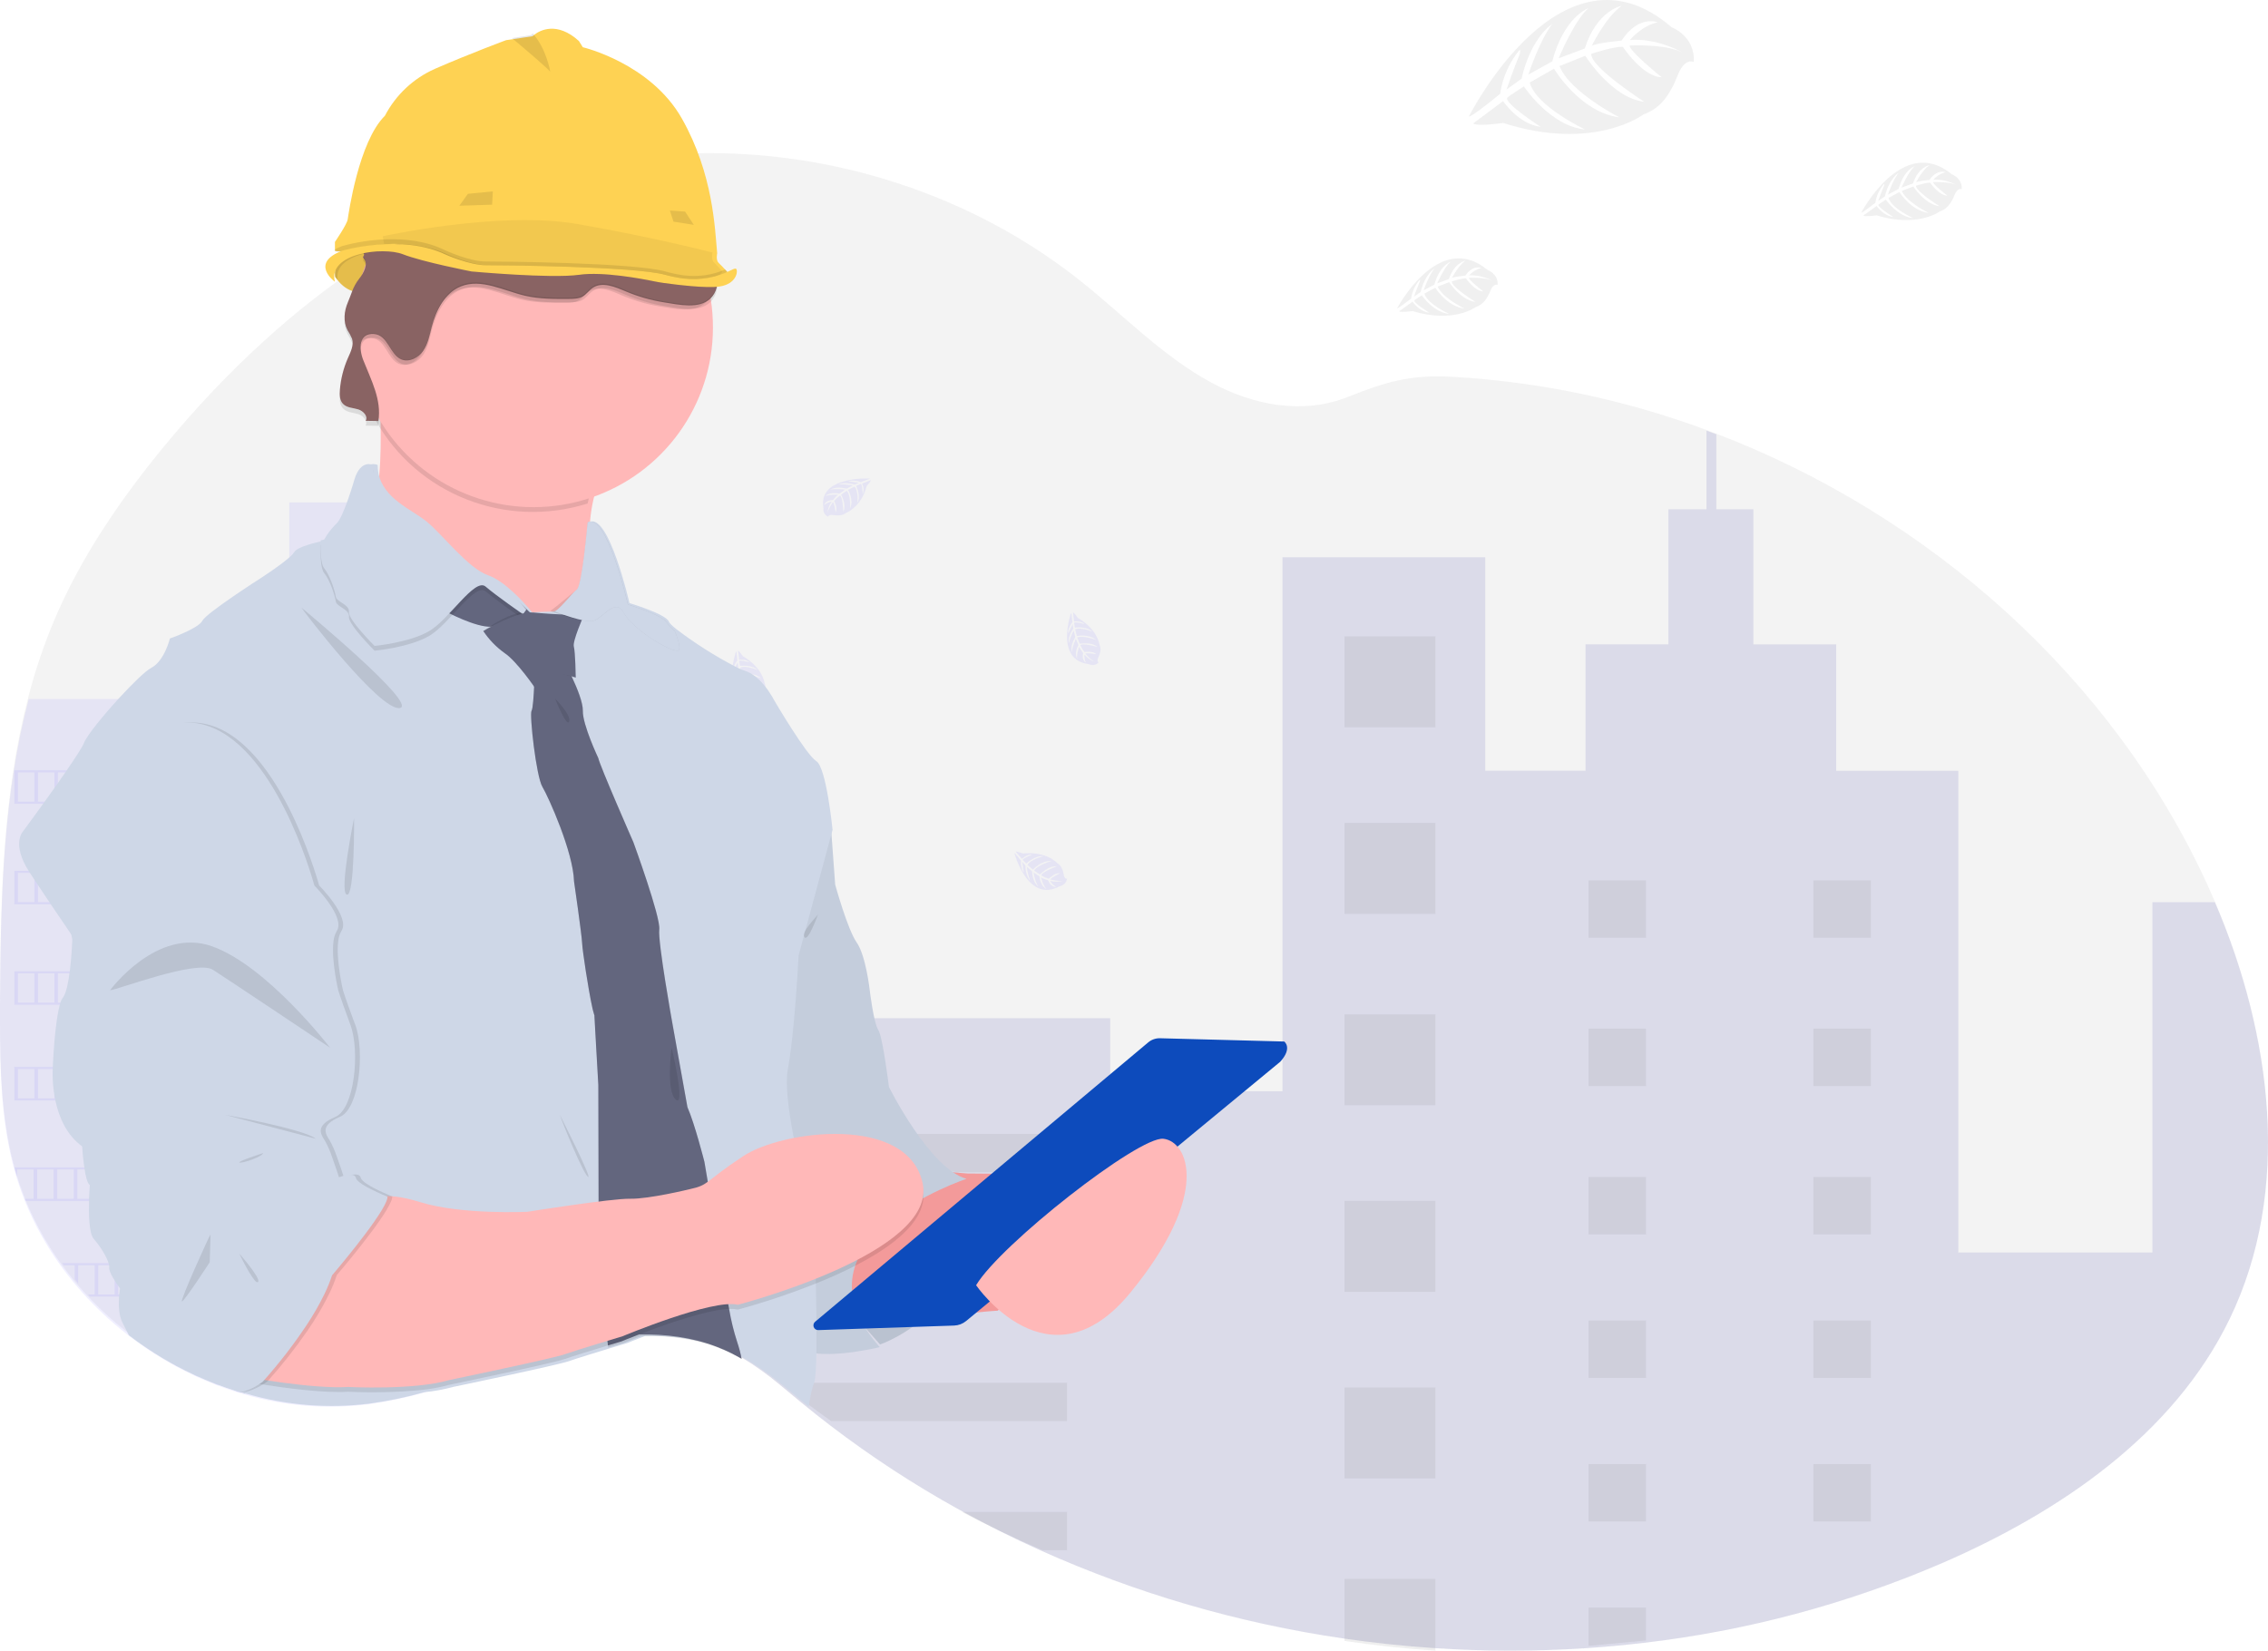 <?xml version="1.0" encoding="UTF-8"?> <svg xmlns="http://www.w3.org/2000/svg" xmlns:xlink="http://www.w3.org/1999/xlink" width="474px" height="345px" viewBox="0 0 474 345" version="1.1"><title>assure-quality</title><g id="null" stroke="none" stroke-width="1" fill="none" fill-rule="evenodd"><g id="reviewslighthouse-home-copy" transform="translate(-818, -1017)" fill-rule="nonzero"><g id="assure-quality" transform="translate(818, 1017)"><path d="M465.971,275.671 C454.23,299.903 430.378,316.106 405.668,326.792 C385.883,335.291 364.97,340.872 343.583,343.362 C339.486,343.848 335.377,344.225 331.254,344.494 C320.719,345.18 310.15,345.169 299.617,344.458 C293.281,344.037 286.967,343.363 280.675,342.438 C258.814,339.248 237.5,333.041 217.344,323.993 C211.527,321.373 205.827,318.513 200.246,315.412 C190.923,310.244 181.991,304.402 173.52,297.931 C171.645,296.499 169.795,295.035 167.968,293.541 L167.216,292.927 C165.779,291.742 164.356,290.53 162.911,289.354 C160.508,287.342 157.958,285.512 155.281,283.881 C155.1,283.775 154.918,283.669 154.733,283.567 C154.238,283.28 153.734,283.01 153.221,282.754 C152.165,282.221 151.082,281.743 149.976,281.321 C144.871,279.376 139.403,278.669 133.86,278.788 C132.94,278.788 132.021,278.85 131.097,278.912 L131.097,278.912 C129.806,279 128.511,279.133 127.22,279.301 L126.743,279.367 C122.63,279.949 118.563,280.823 114.573,281.98 C108.411,283.749 102.36,285.959 96.268,287.953 L96.268,287.953 C93.682,288.806 91.092,289.62 88.479,290.349 L87.905,290.508 C84.189,291.554 80.407,292.345 76.584,292.878 C67.897,293.989 59.073,293.278 50.676,290.791 L50.384,290.707 L49.845,290.548 L49.107,290.318 C47.869,289.929 46.641,289.503 45.424,289.041 L44.686,288.758 C43.507,288.304 42.354,287.816 41.225,287.294 L40.487,286.958 C39.308,286.41 38.154,285.831 37.026,285.221 C36.619,285.009 36.217,284.779 35.819,284.562 C34.616,283.89 33.438,283.186 32.282,282.449 C31.056,281.668 29.857,280.853 28.684,280.004 C28.142,279.615 27.606,279.216 27.075,278.806 C24.017,276.467 21.154,273.884 18.513,271.082 C18.367,270.936 18.23,270.786 18.093,270.64 C17.39,269.88 16.7,269.106 16.033,268.315 C15.785,268.023 15.538,267.731 15.295,267.431 C14.502,266.464 13.737,265.475 13,264.464 C12.89,264.318 12.784,264.168 12.678,264.022 C9.657,259.844 7.154,255.317 5.221,250.538 C5.159,250.392 5.101,250.242 5.048,250.096 C4.459,248.578 3.921,247.035 3.435,245.467 C3.236,244.812 3.046,244.14 2.878,243.486 C2.82,243.292 2.767,243.093 2.719,242.898 C0.278,233.291 0,223.304 0,213.374 C0,212.216 0,211.059 0,209.904 C0.071,193.842 0.318,177.507 2.688,161.666 C2.688,161.555 2.719,161.445 2.736,161.339 C3.529,156.006 4.608,150.72 5.968,145.503 C7.391,140.029 9.209,134.665 11.409,129.454 C16.86,116.633 24.785,104.966 33.586,94.152 C44.195,81.141 56.352,69.134 69.891,59.226 C71.836,57.803 73.808,56.42 75.806,55.079 L76.73,54.474 C77.053,54.257 77.375,54.031 77.698,53.841 L77.698,53.841 C78.361,53.399 79.024,52.984 79.696,52.564 L80.447,52.095 L81.88,51.211 L82.322,50.959 L83.086,50.517 L83.842,50.075 C84.726,49.553 85.621,49.043 86.526,48.545 C90.389,46.39 94.344,44.422 98.39,42.638 C99.584,42.111 100.784,41.602 101.993,41.113 C107.478,38.879 113.113,37.031 118.857,35.582 C120.978,35.046 123.113,34.574 125.262,34.168 C127.796,33.678 130.344,33.273 132.905,32.952 C136.98,32.439 141.079,32.134 145.185,32.037 C174.059,31.334 203.225,40.733 225.853,58.749 C234.871,65.928 242.974,74.43 253.101,79.934 C261.942,84.727 272.29,86.712 281.758,82.941 C289.583,79.824 294.675,78.276 303.463,78.749 C321.647,79.774 339.574,83.523 356.645,89.873 C357.335,90.125 358.024,90.386 358.709,90.646 C403.227,107.69 441.504,141.533 461.387,185.022 C461.912,186.172 462.423,187.33 462.921,188.497 C474.781,216.195 479.06,248.668 465.971,275.671 Z" id="Path" fill="#828282" opacity="0.1"></path><path d="M89,123.302 L89,290.961 L88.422,291.12 C84.685,292.166 80.88,292.958 77.035,293.491 C68.296,294.602 59.421,293.891 50.974,291.403 L50.681,291.319 L50.138,291.16 L49.396,290.93 C48.151,290.541 46.916,290.115 45.692,289.652 L44.949,289.369 C43.763,288.915 42.603,288.428 41.468,287.906 L40.725,287.57 C39.539,287.021 38.379,286.442 37.243,285.832 C36.834,285.62 36.43,285.39 36.03,285.173 C34.82,284.501 33.634,283.796 32.472,283.059 C31.239,282.278 30.033,281.463 28.853,280.614 C28.308,280.225 27.768,279.826 27.234,279.416 C24.159,277.076 21.278,274.493 18.622,271.691 C18.475,271.545 18.337,271.395 18.199,271.249 C17.492,270.488 16.799,269.714 16.127,268.923 C15.878,268.631 15.629,268.339 15.385,268.038 C14.587,267.071 13.818,266.082 13.077,265.071 C12.966,264.925 12.859,264.775 12.752,264.629 C9.714,260.451 7.196,255.922 5.251,251.142 C5.189,250.997 5.131,250.846 5.078,250.7 C4.485,249.182 3.944,247.639 3.455,246.071 C3.255,245.416 3.064,244.744 2.895,244.09 C2.837,243.895 2.783,243.696 2.735,243.501 C0.28,233.893 0,223.904 0,213.972 C0,212.814 0,211.657 0,210.501 C0.071,194.437 0.32,178.098 2.703,162.254 C2.703,162.144 2.735,162.033 2.752,161.927 C3.55,156.593 4.635,151.306 6.003,146.088 L51.41,146.088 L51.41,123.302 L60.463,123.302 L60.463,105 L79.947,105 L79.947,123.302 L89,123.302 Z" id="Path" fill="#6C63FF" opacity="0.1"></path><path d="M465.973,275.706 C454.233,299.926 430.382,316.121 405.674,326.801 C385.891,335.295 364.979,340.874 343.593,343.363 C339.497,343.849 335.388,344.226 331.265,344.494 C320.731,345.18 310.163,345.168 299.63,344.459 C293.295,344.037 286.981,343.364 280.69,342.439 C258.83,339.251 237.518,333.047 217.363,324.004 C211.546,321.385 205.847,318.526 200.266,315.427 C190.944,310.261 182.012,304.422 173.542,297.955 C171.667,296.523 169.817,295.06 167.99,293.567 L167.239,292.953 C165.802,291.768 164.379,290.558 162.933,289.382 C160.531,287.37 157.981,285.542 155.304,283.912 C155.123,283.806 154.942,283.7 154.756,283.598 C154.261,283.311 153.757,283.041 153.244,282.785 C152.188,282.253 151.105,281.775 150,281.353 L150,212.813 L232.033,212.813 L232.033,228.071 L268.035,228.071 L268.035,116.46 L310.411,116.46 L310.411,161.09 L331.371,161.09 L331.371,134.666 L348.689,134.666 L348.689,106.438 L356.646,106.438 L356.646,90 C357.335,90.252 358.025,90.513 358.71,90.773 L358.71,106.438 L366.454,106.438 L366.454,134.683 L383.759,134.683 L383.759,161.108 L409.276,161.108 L409.276,261.782 L449.835,261.782 L449.835,188.567 L462.905,188.567 C474.782,216.259 479.061,248.716 465.973,275.706 Z" id="Path" fill="#000594" opacity="0.1"></path><rect id="Rectangle" fill="#5D5D5D" opacity="0.1" x="281" y="133" width="19" height="19"></rect><rect id="Rectangle" fill="#5D5D5D" opacity="0.1" x="281" y="172" width="19" height="19"></rect><rect id="Rectangle" fill="#5D5D5D" opacity="0.1" x="281" y="212" width="19" height="19"></rect><rect id="Rectangle" fill="#5D5D5D" opacity="0.1" x="281" y="251" width="19" height="19"></rect><rect id="Rectangle" fill="#5D5D5D" opacity="0.1" x="281" y="290" width="19" height="19"></rect><path d="M300,330 L300,345 C293.644,344.577 287.311,343.902 281,342.974 L281,330 L300,330 Z" id="Path" fill="#5D5D5D" opacity="0.1"></path><rect id="Rectangle" fill="#5D5D5D" opacity="0.1" x="157" y="237" width="67" height="8"></rect><rect id="Rectangle" fill="#6C63FF" opacity="0.1" x="157" y="263" width="67" height="8"></rect><path d="M223,289 L223,297 L173.679,297 C171.793,295.664 169.93,294.299 168.09,292.905 L167.334,292.332 C165.888,291.227 164.455,290.097 163,289 L223,289 Z" id="Path" fill="#5D5D5D" opacity="0.1"></path><path d="M223,316 L223,324 L217.891,324 C212.144,321.557 206.514,318.891 201,316 L223,316 Z" id="Path" fill="#5D5D5D" opacity="0.1"></path><rect id="Rectangle" fill="#5D5D5D" opacity="0.1" x="332" y="184" width="12" height="12"></rect><rect id="Rectangle" fill="#6C63FF" opacity="0.1" x="65" y="127" width="12" height="12"></rect><rect id="Rectangle" fill="#6C63FF" opacity="0.1" x="65" y="156" width="12" height="12"></rect><rect id="Rectangle" fill="#6C63FF" opacity="0.1" x="65" y="184" width="12" height="12"></rect><rect id="Rectangle" fill="#6C63FF" opacity="0.1" x="65" y="214" width="12" height="12"></rect><rect id="Rectangle" fill="#6C63FF" opacity="0.1" x="65" y="242" width="12" height="12"></rect><rect id="Rectangle" fill="#6C63FF" opacity="0.1" x="65" y="270" width="12" height="12"></rect><rect id="Rectangle" fill="#5D5D5D" opacity="0.1" x="379" y="184" width="12" height="12"></rect><rect id="Rectangle" fill="#5D5D5D" opacity="0.1" x="332" y="215" width="12" height="12"></rect><rect id="Rectangle" fill="#5D5D5D" opacity="0.1" x="379" y="215" width="12" height="12"></rect><rect id="Rectangle" fill="#5D5D5D" opacity="0.1" x="332" y="246" width="12" height="12"></rect><rect id="Rectangle" fill="#5D5D5D" opacity="0.1" x="379" y="246" width="12" height="12"></rect><rect id="Rectangle" fill="#5D5D5D" opacity="0.1" x="332" y="276" width="12" height="12"></rect><rect id="Rectangle" fill="#5D5D5D" opacity="0.1" x="379" y="276" width="12" height="12"></rect><rect id="Rectangle" fill="#5D5D5D" opacity="0.1" x="332" y="306" width="12" height="12"></rect><rect id="Rectangle" fill="#5D5D5D" opacity="0.1" x="379" y="306" width="12" height="12"></rect><polygon id="Path" fill="#5D5D5D" opacity="0.1" points="332 344 332 336 344 336 344 342.862"></polygon><path d="M3,161 L3,168 L50,168 L50,161 L3,161 Z M7.186,167.562 L3.736,167.562 L3.736,161.438 L7.186,161.438 L7.186,167.562 Z M11.372,167.562 L7.922,167.562 L7.922,161.438 L11.372,161.438 L11.372,167.562 Z M15.557,167.562 L12.107,167.562 L12.107,161.438 L15.557,161.438 L15.557,167.562 Z M19.743,167.562 L16.293,167.562 L16.293,161.438 L19.743,161.438 L19.743,167.562 Z M23.929,167.562 L20.479,167.562 L20.479,161.438 L23.929,161.438 L23.929,167.562 Z M28.115,167.562 L24.665,167.562 L24.665,161.438 L28.115,161.438 L28.115,167.562 Z M32.301,167.562 L28.851,167.562 L28.851,161.438 L32.301,161.438 L32.301,167.562 Z M36.486,167.562 L33.036,167.562 L33.036,161.438 L36.486,161.438 L36.486,167.562 Z M40.672,167.562 L37.222,167.562 L37.222,161.438 L40.672,161.438 L40.672,167.562 Z M44.858,167.562 L41.408,167.562 L41.408,161.438 L44.858,161.438 L44.858,167.562 Z M49.264,167.562 L45.594,167.562 L45.594,161.438 L49.264,161.438 L49.264,167.562 Z" id="Shape" fill="#6C63FF" opacity="0.1"></path><path d="M3,182 L3,189 L50,189 L50,182 L3,182 Z M7.186,188.561 L3.736,188.561 L3.736,182.439 L7.186,182.439 L7.186,188.561 Z M11.372,188.561 L7.922,188.561 L7.922,182.439 L11.372,182.439 L11.372,188.561 Z M15.557,188.561 L12.107,188.561 L12.107,182.439 L15.557,182.439 L15.557,188.561 Z M19.743,188.561 L16.293,188.561 L16.293,182.439 L19.743,182.439 L19.743,188.561 Z M23.929,188.561 L20.479,188.561 L20.479,182.439 L23.929,182.439 L23.929,188.561 Z M28.115,188.561 L24.665,188.561 L24.665,182.439 L28.115,182.439 L28.115,188.561 Z M32.301,188.561 L28.851,188.561 L28.851,182.439 L32.301,182.439 L32.301,188.561 Z M36.486,188.561 L33.036,188.561 L33.036,182.439 L36.486,182.439 L36.486,188.561 Z M40.672,188.561 L37.222,188.561 L37.222,182.439 L40.672,182.439 L40.672,188.561 Z M44.858,188.561 L41.408,188.561 L41.408,182.439 L44.858,182.439 L44.858,188.561 Z M49.264,188.561 L45.594,188.561 L45.594,182.439 L49.264,182.439 L49.264,188.561 Z" id="Shape" fill="#6C63FF" opacity="0.1"></path><path d="M3,203 L3,210 L50,210 L50,203 L3,203 Z M7.186,209.561 L3.736,209.561 L3.736,203.439 L7.186,203.439 L7.186,209.561 Z M11.372,209.561 L7.922,209.561 L7.922,203.439 L11.372,203.439 L11.372,209.561 Z M15.557,209.561 L12.107,209.561 L12.107,203.439 L15.557,203.439 L15.557,209.561 Z M19.743,209.561 L16.293,209.561 L16.293,203.439 L19.743,203.439 L19.743,209.561 Z M23.929,209.561 L20.479,209.561 L20.479,203.439 L23.929,203.439 L23.929,209.561 Z M28.115,209.561 L24.665,209.561 L24.665,203.439 L28.115,203.439 L28.115,209.561 Z M32.301,209.561 L28.851,209.561 L28.851,203.439 L32.301,203.439 L32.301,209.561 Z M36.486,209.561 L33.036,209.561 L33.036,203.439 L36.486,203.439 L36.486,209.561 Z M40.672,209.561 L37.222,209.561 L37.222,203.439 L40.672,203.439 L40.672,209.561 Z M44.858,209.561 L41.408,209.561 L41.408,203.439 L44.858,203.439 L44.858,209.561 Z M49.264,209.561 L45.594,209.561 L45.594,203.439 L49.264,203.439 L49.264,209.561 Z" id="Shape" fill="#6C63FF" opacity="0.1"></path><path d="M3,223 L3,230 L50,230 L50,223 L3,223 Z M7.186,229.562 L3.736,229.562 L3.736,223.438 L7.186,223.438 L7.186,229.562 Z M11.372,229.562 L7.922,229.562 L7.922,223.438 L11.372,223.438 L11.372,229.562 Z M15.557,229.562 L12.107,229.562 L12.107,223.438 L15.557,223.438 L15.557,229.562 Z M19.743,229.562 L16.293,229.562 L16.293,223.438 L19.743,223.438 L19.743,229.562 Z M23.929,229.562 L20.479,229.562 L20.479,223.438 L23.929,223.438 L23.929,229.562 Z M28.115,229.562 L24.665,229.562 L24.665,223.438 L28.115,223.438 L28.115,229.562 Z M32.301,229.562 L28.851,229.562 L28.851,223.438 L32.301,223.438 L32.301,229.562 Z M36.486,229.562 L33.036,229.562 L33.036,223.438 L36.486,223.438 L36.486,229.562 Z M40.672,229.562 L37.222,229.562 L37.222,223.438 L40.672,223.438 L40.672,229.562 Z M44.858,229.562 L41.408,229.562 L41.408,223.438 L44.858,223.438 L44.858,229.562 Z M49.264,229.562 L45.594,229.562 L45.594,223.438 L49.264,223.438 L49.264,229.562 Z" id="Shape" fill="#6C63FF" opacity="0.1"></path><path d="M3,244 C3.168,244.656 3.358,245.312 3.557,245.96 L3.557,244.438 L7.019,244.438 L7.019,250.562 L5.171,250.562 C5.224,250.707 5.281,250.856 5.343,251 L50,251 L50,244 L3,244 Z M11.219,250.562 L7.757,250.562 L7.757,244.438 L11.219,244.438 L11.219,250.562 Z M15.42,250.562 L11.958,250.562 L11.958,244.438 L15.42,244.438 L15.42,250.562 Z M19.62,250.562 L16.158,250.562 L16.158,244.438 L19.62,244.438 L19.62,250.562 Z M23.821,250.562 L20.359,250.562 L20.359,244.438 L23.821,244.438 L23.821,250.562 Z M28.021,250.562 L24.559,250.562 L24.559,244.438 L28.021,244.438 L28.021,250.562 Z M32.221,250.562 L28.759,250.562 L28.759,244.438 L32.221,244.438 L32.221,250.562 Z M36.422,250.562 L32.96,250.562 L32.96,244.438 L36.422,244.438 L36.422,250.562 Z M40.622,250.562 L37.16,250.562 L37.16,244.438 L40.622,244.438 L40.622,250.562 Z M44.822,250.562 L41.36,250.562 L41.36,244.438 L44.822,244.438 L44.822,250.562 Z M49.244,250.562 L45.561,250.562 L45.561,244.438 L49.244,244.438 L49.244,250.562 Z" id="Shape" fill="#6C63FF" opacity="0.1"></path><path d="M13,264 C13.106,264.144 13.211,264.293 13.321,264.437 L15.605,264.437 L15.605,267.371 C15.847,267.664 16.093,267.953 16.34,268.245 L16.34,264.442 L19.785,264.442 L19.785,270.563 L18.39,270.563 C18.526,270.707 18.663,270.856 18.808,271 L50,271 L50,264.004 L13,264 Z M23.965,270.558 L20.52,270.558 L20.52,264.437 L23.965,264.437 L23.965,270.558 Z M28.145,270.558 L24.7,270.558 L24.7,264.437 L28.145,264.437 L28.145,270.558 Z M32.325,270.558 L28.88,270.558 L28.88,264.437 L32.325,264.437 L32.325,270.558 Z M36.505,270.558 L33.06,270.558 L33.06,264.437 L36.505,264.437 L36.505,270.558 Z M40.685,270.558 L37.24,270.558 L37.24,264.437 L40.685,264.437 L40.685,270.558 Z M44.865,270.558 L41.42,270.558 L41.42,264.437 L44.865,264.437 L44.865,270.558 Z M49.265,270.558 L45.6,270.558 L45.6,264.437 L49.265,264.437 L49.265,270.558 Z" id="Shape" fill="#6C63FF" opacity="0.1"></path><path d="M36,285 C36.397,285.226 36.799,285.444 37.205,285.661 L37.205,285.444 L40.659,285.444 L40.659,287.405 L41.396,287.743 L41.396,285.444 L44.851,285.444 L44.851,289.212 L45.588,289.496 L45.588,285.444 L49.263,285.444 L49.263,290.769 L50,291 L50,285 L36,285 Z" id="Path" fill="#6C63FF" opacity="0.1"></path><path d="M181.778,100.013 C181.778,100.013 170.8,99.425 172.108,106.244 C171.971,106.955 172.365,107.664 173.084,108 C173.084,108 173.084,107.494 174.208,107.665 C174.602,107.723 175.002,107.739 175.401,107.714 C175.939,107.683 176.452,107.496 176.86,107.183 L176.86,107.183 C176.86,107.183 179.945,106.052 181.147,101.581 C181.147,101.581 182.031,100.605 181.999,100.356 L180.157,101.058 C180.157,101.058 180.793,102.242 180.295,103.226 C180.295,103.226 180.236,101.103 179.876,101.152 C179.807,101.152 178.914,101.56 178.914,101.56 C178.914,101.56 180.005,103.627 179.181,105.125 C179.181,105.125 179.494,102.585 178.578,101.711 L177.242,102.393 C177.242,102.393 178.518,104.525 177.652,106.265 C177.652,106.265 177.878,103.598 176.971,102.561 L175.787,103.378 C175.787,103.378 176.985,105.476 176.248,106.922 C176.248,106.922 176.151,103.814 175.525,103.578 C175.076,103.913 174.675,104.298 174.332,104.721 C174.332,104.721 175.152,106.244 174.645,107.049 C174.645,107.049 174.332,104.982 174.074,104.97 C174.074,104.97 173.048,106.342 172.942,107.281 C172.989,106.41 173.294,105.565 173.826,104.831 C173.233,104.931 172.685,105.182 172.251,105.554 C172.251,105.554 172.412,104.586 174.093,104.5 C174.093,104.5 174.945,103.463 175.175,103.398 C175.175,103.398 173.513,103.275 172.504,103.672 C172.504,103.672 173.393,102.757 175.479,103.173 L176.644,102.328 C176.644,102.328 174.457,102.063 173.531,102.357 C173.531,102.357 174.595,101.54 176.957,102.136 L178.228,101.462 C177.252,101.273 176.252,101.196 175.253,101.234 C175.253,101.234 176.423,100.674 178.601,101.283 L179.522,100.919 C179.522,100.919 178.14,100.682 177.758,100.646 C177.376,100.609 177.335,100.511 177.335,100.511 C178.199,100.383 179.087,100.471 179.899,100.764 C179.899,100.764 181.81,100.119 181.778,100.013 Z" id="Path" fill="#6C63FF" opacity="0.1"></path><path d="M153.85,136.088 C153.85,136.088 150.34,145.919 157.585,146.817 C158.265,147.157 159.084,147.014 159.614,146.462 C159.614,146.462 159.11,146.291 159.575,145.332 C159.738,144.991 159.862,144.632 159.945,144.263 C160.054,143.761 160,143.236 159.79,142.769 L159.79,142.769 C159.79,142.769 159.467,139.61 155.263,137.152 C155.263,137.152 154.514,136.044 154.251,136 L154.466,137.906 C154.466,137.906 155.832,137.687 156.697,138.44 C156.697,138.44 154.544,137.849 154.488,138.191 C154.488,138.256 154.647,139.194 154.647,139.194 C154.647,139.194 157.025,138.826 158.321,140.035 C158.321,140.035 155.832,138.975 154.707,139.549 L155.043,140.942 C155.043,140.942 157.537,140.434 159.067,141.748 C159.067,141.748 156.43,140.736 155.138,141.244 L155.651,142.558 C155.651,142.558 158.093,142.12 159.359,143.211 C159.359,143.211 156.189,142.335 155.789,142.852 C156.009,143.362 156.29,143.843 156.624,144.285 C156.624,144.285 158.386,144.004 159.062,144.723 C159.062,144.723 156.887,144.377 156.809,144.604 C156.809,144.604 157.925,145.963 158.847,146.357 C157.981,146.045 157.211,145.509 156.611,144.802 C156.554,145.374 156.664,145.952 156.926,146.462 C156.926,146.462 155.987,146.024 156.344,144.469 C156.344,144.469 155.517,143.378 155.517,143.154 C155.517,143.154 154.949,144.631 155.086,145.673 C155.086,145.673 154.397,144.582 155.371,142.808 L154.828,141.494 C154.828,141.494 153.967,143.408 154.027,144.346 C154.027,144.346 153.493,143.124 154.716,141.148 L154.376,139.785 C153.925,140.613 153.582,141.496 153.355,142.414 C153.355,142.414 153.096,141.174 154.29,139.373 L154.165,138.436 C154.165,138.436 153.562,139.61 153.42,139.965 C153.277,140.32 153.17,140.307 153.17,140.307 C153.269,139.478 153.593,138.694 154.104,138.042 C154.104,138.042 153.967,136.088 153.85,136.088 Z" id="Path" fill="#6C63FF" opacity="0.1"></path><path d="M223.849,128.092 C223.849,128.092 220.342,137.941 227.583,138.818 C228.266,139.158 229.086,139.013 229.616,138.458 C229.616,138.458 229.108,138.288 229.578,137.332 C229.742,136.991 229.865,136.631 229.944,136.259 C230.054,135.757 230.001,135.233 229.793,134.765 L229.793,134.765 C229.793,134.765 229.47,131.606 225.266,129.148 C225.266,129.148 224.512,128.044 224.249,128 L224.469,129.902 C224.469,129.902 225.834,129.687 226.7,130.44 C226.7,130.44 224.547,129.849 224.486,130.186 C224.486,130.256 224.646,131.19 224.646,131.19 C224.646,131.19 227.023,130.826 228.324,132.031 C228.324,132.031 225.834,130.975 224.706,131.545 L225.046,132.942 C225.046,132.942 227.54,132.43 229.069,133.748 C229.069,133.748 226.429,132.732 225.137,133.24 L225.649,134.555 C225.649,134.555 228.092,134.116 229.358,135.207 C229.358,135.207 226.192,134.331 225.787,134.853 C226.015,135.365 226.304,135.846 226.649,136.285 C226.649,136.285 228.406,136 229.087,136.723 C229.087,136.723 226.911,136.377 226.834,136.609 C226.834,136.609 227.945,137.963 228.867,138.362 C228.002,138.052 227.232,137.515 226.636,136.807 C226.579,137.379 226.686,137.956 226.946,138.467 C226.946,138.467 226.011,138.029 226.369,136.478 C226.369,136.478 225.542,135.383 225.537,135.164 C225.537,135.164 224.973,136.645 225.106,137.683 C225.106,137.683 224.417,136.596 225.391,134.817 L224.848,133.503 C224.848,133.503 223.987,135.418 224.047,136.351 C224.047,136.351 223.513,135.133 224.736,133.157 L224.391,131.79 C223.941,132.618 223.598,133.501 223.371,134.419 C223.371,134.419 223.116,133.179 224.31,131.378 L224.185,130.44 C224.185,130.44 223.582,131.615 223.435,131.97 C223.289,132.324 223.185,132.311 223.185,132.311 C223.287,131.483 223.612,130.699 224.124,130.046 C224.124,130.046 223.969,128.096 223.849,128.092 Z" id="Path" fill="#6C63FF" opacity="0.1"></path><path d="M123.85,209.083 C123.85,209.083 120.34,218.919 127.584,219.817 C128.265,220.158 129.084,220.013 129.612,219.458 C129.612,219.458 129.108,219.287 129.573,218.332 C129.739,217.991 129.863,217.63 129.944,217.259 C130.055,216.757 130,216.232 129.789,215.765 L129.789,215.765 C129.789,215.765 129.466,212.606 125.263,210.152 C125.263,210.152 124.513,209.044 124.251,209 L124.466,210.901 C124.466,210.901 125.835,210.687 126.697,211.44 C126.697,211.44 124.543,210.849 124.487,211.186 C124.487,211.256 124.647,212.19 124.647,212.19 C124.647,212.19 127.024,211.826 128.32,213.031 C128.32,213.031 125.831,211.975 124.707,212.544 L125.043,213.942 C125.043,213.942 127.536,213.429 129.065,214.748 C129.065,214.748 126.43,213.732 125.138,214.24 L125.65,215.554 C125.65,215.554 128.092,215.116 129.358,216.207 C129.358,216.207 126.193,215.331 125.788,215.852 C126.009,216.362 126.289,216.843 126.623,217.285 C126.623,217.285 128.385,217 129.065,217.723 C129.065,217.723 126.886,217.377 126.809,217.609 C126.809,217.609 127.924,218.963 128.846,219.362 C127.98,219.053 127.209,218.518 126.611,217.811 C126.554,218.382 126.663,218.958 126.925,219.467 C126.925,219.467 125.986,219.029 126.344,217.478 C126.344,217.478 125.521,216.382 125.517,216.163 C125.517,216.163 124.948,217.644 125.086,218.683 C125.086,218.683 124.397,217.596 125.37,215.817 L124.828,214.503 C124.828,214.503 123.966,216.417 124.031,217.351 C124.031,217.351 123.497,216.133 124.72,214.157 L124.375,212.794 C123.924,213.621 123.581,214.505 123.355,215.423 C123.355,215.423 123.096,214.179 124.289,212.382 L124.164,211.44 C124.164,211.44 123.562,212.615 123.419,212.969 C123.277,213.324 123.17,213.311 123.17,213.311 C123.269,212.482 123.594,211.697 124.108,211.046 C124.108,211.046 123.966,209.083 123.85,209.083 Z" id="Path" fill="#6C63FF" opacity="0.1"></path><path d="M109.849,115.088 C109.849,115.088 106.342,124.919 113.583,125.817 C114.265,126.157 115.085,126.014 115.616,125.462 C115.616,125.462 115.108,125.292 115.578,124.332 C115.74,123.99 115.863,123.63 115.944,123.259 C116.054,122.759 116.001,122.236 115.793,121.769 L115.793,121.769 C115.793,121.769 115.47,118.61 111.262,116.152 C111.262,116.152 110.512,115.044 110.249,115 L110.469,116.906 C110.469,116.906 111.834,116.687 112.696,117.44 C112.696,117.44 110.542,116.849 110.486,117.191 C110.486,117.256 110.646,118.194 110.646,118.194 C110.646,118.194 113.023,117.826 114.324,119.035 C114.324,119.035 111.834,117.975 110.706,118.549 L111.042,119.942 C111.042,119.942 113.536,119.429 115.069,120.748 C115.069,120.748 112.429,119.732 111.137,120.244 L111.649,121.559 C111.649,121.559 114.092,121.121 115.358,122.216 C115.358,122.216 112.192,121.34 111.787,121.857 C112.008,122.367 112.288,122.848 112.623,123.289 C112.623,123.289 114.384,123.009 115.065,123.727 C115.065,123.727 112.89,123.381 112.812,123.609 C112.812,123.609 113.924,124.967 114.845,125.362 C113.98,125.049 113.21,124.513 112.61,123.806 C112.553,124.379 112.662,124.956 112.924,125.467 C112.924,125.467 111.985,125.029 112.347,123.473 C112.347,123.473 111.52,122.382 111.516,122.159 C111.516,122.159 110.951,123.635 111.085,124.678 C111.085,124.678 110.391,123.587 111.369,121.813 L110.822,120.498 C110.822,120.498 109.961,122.413 110.025,123.351 C110.025,123.351 109.491,122.128 110.715,120.152 L110.37,118.79 C109.919,119.617 109.576,120.501 109.349,121.419 C109.349,121.419 109.095,120.179 110.284,118.378 L110.163,117.44 C110.163,117.44 109.556,118.615 109.414,118.965 C109.272,119.316 109.164,119.311 109.164,119.311 C109.263,118.482 109.589,117.697 110.103,117.046 C110.103,117.046 109.969,115.088 109.849,115.088 Z" id="Path" fill="#6C63FF" opacity="0.1"></path><path d="M136,169.342 C136,169.342 138.814,179.895 145.488,176.225 C146.266,176.098 146.876,175.472 147,174.674 C147,174.674 146.472,174.839 146.307,173.733 C146.244,173.34 146.135,172.957 145.985,172.59 C145.786,172.092 145.432,171.676 144.978,171.406 L144.978,171.406 C144.978,171.406 142.844,168.901 137.821,169.378 C137.821,169.378 136.532,168.896 136.282,169.02 L137.588,170.512 C137.588,170.512 138.621,169.488 139.798,169.594 C139.798,169.594 137.61,170.42 137.771,170.737 C137.807,170.801 138.496,171.498 138.496,171.498 C138.496,171.498 140.285,169.722 142.111,169.956 C142.111,169.956 139.377,170.581 138.76,171.764 L139.865,172.751 C139.865,172.751 141.681,170.782 143.757,170.966 C143.757,170.966 140.916,171.718 140.12,172.948 L141.337,173.77 C141.337,173.77 143.126,171.884 144.871,172.053 C144.871,172.053 141.677,173.26 141.627,173.939 C142.116,174.241 142.639,174.48 143.184,174.651 C143.184,174.651 144.526,173.329 145.506,173.517 C145.506,173.517 143.453,174.559 143.524,174.802 C143.524,174.802 145.269,175.261 146.275,175.041 C145.359,175.307 144.39,175.323 143.466,175.087 C143.754,175.612 144.186,176.038 144.71,176.312 C144.71,176.312 143.654,176.509 143.046,174.963 C143.046,174.963 141.704,174.536 141.56,174.343 C141.56,174.343 141.954,175.958 142.679,176.766 C142.679,176.766 141.453,176.257 141.234,174.137 L139.995,173.343 C139.995,173.343 140.402,175.504 140.992,176.27 C140.992,176.27 139.82,175.555 139.695,173.113 L138.603,172.159 C138.71,173.149 138.941,174.121 139.292,175.05 C139.292,175.05 138.349,174.132 138.299,171.874 L137.642,171.145 C137.642,171.145 137.821,172.521 137.906,172.912 C137.991,173.302 137.906,173.37 137.906,173.37 C137.503,172.6 137.317,171.729 137.369,170.856 C137.369,170.856 136.103,169.273 136,169.342 Z" id="Path" fill="#6C63FF" opacity="0.1"></path><path d="M212,178.319 C212,178.319 214.814,188.904 221.484,185.222 C222.264,185.098 222.877,184.469 223,183.667 C223,183.667 222.468,183.832 222.302,182.746 C222.243,182.352 222.136,181.968 221.985,181.601 C221.783,181.102 221.428,180.684 220.974,180.413 L220.974,180.413 C220.974,180.413 218.84,177.901 213.816,178.384 C213.816,178.384 212.528,177.896 212.282,178.02 L213.584,179.516 C213.584,179.516 214.617,178.49 215.793,178.596 C215.793,178.596 213.606,179.424 213.771,179.741 C213.803,179.806 214.496,180.505 214.496,180.505 C214.496,180.505 216.285,178.724 218.111,178.959 C218.111,178.959 215.373,179.585 214.756,180.772 L215.865,181.762 C215.865,181.762 217.654,179.787 219.752,179.971 C219.752,179.971 216.916,180.726 216.12,181.96 L217.337,182.783 C217.337,182.783 219.126,180.892 220.866,181.062 C220.866,181.062 217.672,182.272 217.627,182.954 C218.114,183.256 218.636,183.496 219.18,183.667 C219.18,183.667 220.522,182.341 221.501,182.53 C221.501,182.53 219.453,183.575 219.52,183.819 C219.52,183.819 221.264,184.279 222.275,184.058 C221.357,184.325 220.387,184.341 219.462,184.104 C219.751,184.63 220.183,185.057 220.705,185.333 C220.705,185.333 219.649,185.531 219.041,183.98 C219.041,183.98 217.699,183.552 217.56,183.358 C217.56,183.358 217.95,184.978 218.674,185.788 C218.674,185.788 217.449,185.278 217.229,183.151 L215.99,182.346 C215.99,182.346 216.397,184.514 216.992,185.282 C216.992,185.282 215.82,184.564 215.695,182.116 L214.599,181.159 C214.705,182.152 214.938,183.127 215.292,184.058 C215.292,184.058 214.344,183.138 214.295,180.873 L213.637,180.142 C213.637,180.142 213.816,181.522 213.901,181.913 C213.986,182.305 213.901,182.374 213.901,182.374 C213.498,181.601 213.312,180.727 213.364,179.852 C213.364,179.852 212.103,178.25 212,178.319 Z" id="Path" fill="#6C63FF" opacity="0.1"></path><path d="M183.931,281 C183.931,281 207.152,273.214 202.345,245.626 L172.848,238 L166,260.637 L183.931,281 Z" id="Path" fill="#CED7E7"></path><path d="M166,260.852 L183.928,281 C183.928,281 207.152,273.296 202.345,246 L166,260.852 Z" id="Path" fill="#000000" opacity="0.1"></path><path d="M70.031,57.846 C70.031,57.846 73.031,62.772 77.133,60.311 C81.234,57.85 77.3,51.051 77.3,51.051 C77.3,51.051 69.444,49.965 70.031,57.846 Z" id="Path" fill="#FED253"></path><path d="M77.135,60.315 C76.157,60.954 74.962,61.157 73.83,60.877 C72.325,60.492 71.168,59.324 70.546,58.557 C70.36,58.333 70.189,58.097 70.031,57.852 C69.821,55.039 70.687,53.364 71.888,52.377 L71.888,52.377 C73.538,51.022 75.824,50.966 76.81,51.009 C77.114,51.009 77.29,51.053 77.29,51.053 L77.371,51.191 C77.487,51.412 77.74,51.901 78.01,52.554 C78.928,54.697 80.021,58.579 77.135,60.315 Z" id="Path" fill="#000000" opacity="0.1"></path><path d="M186.205,244 L202.211,245.273 L232,245.513 L208.529,273.942 C208.529,273.942 201.082,274.34 199.548,275.372 C198.014,276.404 176.477,275.853 176.477,275.853 L173,261.28 L186.205,244 Z" id="Path" fill="#FFA2A2"></path><path d="M186.205,244 L202.211,245.273 L232,245.513 L208.529,273.942 C208.529,273.942 201.082,274.34 199.548,275.372 C198.014,276.404 176.477,275.853 176.477,275.853 L173,261.28 L186.205,244 Z" id="Path" fill="#000000" opacity="0.05"></path><path d="M170.054,167.625 L173.745,173.918 L174.547,184.891 C174.547,184.891 177.118,194.246 179.045,196.989 C180.972,199.732 181.774,206.996 181.774,206.996 C181.774,206.996 182.577,213.772 183.538,215.221 C184.499,216.67 185.787,227.186 185.787,227.186 C185.787,227.186 194.297,244.288 202,246.384 C202,246.384 163.793,258.97 183.86,281.558 C183.86,281.558 169.574,285.104 166.201,281.075 C162.827,277.047 154,217.344 154,217.344 L156.729,167 L170.054,167.625 Z" id="Path" fill="#CED7E7"></path><path d="M170.054,167.625 L173.745,173.918 L174.547,184.891 C174.547,184.891 177.118,194.246 179.045,196.989 C180.972,199.732 181.774,206.996 181.774,206.996 C181.774,206.996 182.577,213.772 183.538,215.221 C184.499,216.67 185.787,227.186 185.787,227.186 C185.787,227.186 194.297,244.288 202,246.384 C202,246.384 163.793,258.97 183.86,281.558 C183.86,281.558 169.574,285.104 166.201,281.075 C162.827,277.047 154,217.344 154,217.344 L156.729,167 L170.054,167.625 Z" id="Path" fill="#000000" opacity="0.05"></path><path d="M123.817,105.365 C122.741,110.911 123.06,116.636 124.746,122.031 L118.783,139 C118.783,139 73.367,113.865 77.234,107.779 C79.423,104.327 79.702,95.194 79.525,87.938 C79.397,82.424 79.003,78 79.003,78 C79.003,78 134.738,83.448 127.32,96.095 C125.641,98.97 124.457,102.102 123.817,105.365 Z" id="Path" fill="#FFB8B8"></path><path d="M126.322,96.005 C124.643,98.865 123.459,101.982 122.819,105.228 C105.762,110.625 87.224,103.368 78.522,87.888 C78.394,82.402 78,78 78,78 C78,78 133.728,83.421 126.322,96.005 Z" id="Path" fill="#000000" opacity="0.1"></path><path d="M149,68.48 C149.01,84.672 138.624,99.041 123.244,104.112 C107.863,109.182 90.965,103.809 81.341,90.786 C71.716,77.764 71.54,60.036 80.904,46.825 C81.435,46.08 81.993,45.352 82.579,44.642 C85.921,40.582 90.079,37.269 94.783,34.92 L94.783,34.92 C97.336,33.643 100.028,32.667 102.806,32.012 C112.944,29.61 123.625,31.526 132.297,37.302 C140.968,43.078 146.851,52.194 148.54,62.474 C148.852,64.461 149.006,66.469 149,68.48 Z" id="Path" fill="#FFB8B8"></path><path d="M164.645,223.547 C164.082,226.548 164.787,232.033 165.855,237.615 C165.9,237.859 165.948,238.102 165.997,238.346 C166.046,238.589 166.117,238.965 166.179,239.271 C166.671,241.67 167.208,244.048 167.731,246.208 C168.254,248.368 168.724,250.219 169.123,251.741 C169.726,254.021 170.138,255.455 170.138,255.455 C170.138,255.455 170.191,256.863 170.262,259.103 C170.302,260.396 170.347,261.972 170.391,263.712 C170.391,264.216 170.422,264.73 170.435,265.261 C170.458,266.186 170.48,267.147 170.502,268.13 C170.502,268.448 170.502,268.767 170.524,269.09 C170.524,270.148 170.564,271.228 170.582,272.304 C170.604,273.783 170.622,275.261 170.63,276.695 C170.63,277.244 170.63,277.784 170.63,278.316 C170.63,279.688 170.63,281.003 170.63,282.211 C170.582,285.642 170.444,288.232 170.152,288.98 C170.05,289.237 169.957,289.516 169.868,289.808 C169.483,291.182 169.205,292.583 169.034,294 L168.281,293.385 C166.84,292.198 165.412,290.985 163.962,289.808 C161.552,287.792 158.994,285.96 156.31,284.327 C156.128,284.221 155.946,284.115 155.76,284.013 C155.263,283.725 154.758,283.455 154.244,283.199 C153.184,282.665 152.098,282.186 150.989,281.764 C145.868,279.816 140.384,279.108 134.824,279.228 C132.607,280.073 131.166,280.68 131.166,280.68 L128.347,281.53 L127.877,281.671 C124.822,282.601 120.526,283.92 118.978,284.469 C116.478,285.354 94.766,289.865 94.766,289.865 C92.783,290.406 90.756,290.776 88.71,290.972 C84.983,292.019 81.189,292.811 77.355,293.345 C68.642,294.457 59.792,293.745 51.369,291.255 C51.118,291.27 50.866,291.263 50.616,291.233 C50.771,291.233 50.922,291.198 51.059,291.171 L50.518,291.012 L49.778,290.782 C48.536,290.392 47.305,289.966 46.085,289.502 L45.344,289.219 C44.162,288.765 43.005,288.276 41.873,287.754 L41.132,287.417 C39.95,286.868 38.793,286.288 37.661,285.678 C37.253,285.465 36.849,285.235 36.45,285.018 C35.244,284.345 34.062,283.64 32.903,282.902 C32.708,281.233 32.606,280.117 32.606,280.117 L30.877,271.52 L30.788,271.078 L29.547,264.88 L29.458,264.438 L26.758,250.953 L26.67,250.511 L25.428,244.313 L25.339,243.87 L22.604,230.395 L22.515,229.952 L21.274,223.755 L21.185,223.312 L18.472,209.81 L18.383,209.368 L17.142,203.192 L17.053,202.749 L16.561,200.315 L15.82,196.627 C15.82,196.627 13.457,193.254 10.797,189.265 L10.5,188.823 C9.742,187.703 8.962,186.538 8.203,185.396 C7.951,185.02 7.707,184.648 7.463,184.281 C7.093,183.723 6.736,183.178 6.39,182.647 L6.151,182.28 L6.102,182.205 C2.28,176.299 4.838,173.732 4.838,173.732 C4.838,173.732 6.443,171.562 8.514,168.694 C8.616,168.548 8.722,168.402 8.833,168.251 C9.72,167.012 10.695,165.657 11.653,164.302 L12.393,163.249 C12.673,162.855 12.947,162.461 13.213,162.071 C13.32,161.925 13.422,161.775 13.519,161.629 C15.563,158.68 17.248,156.108 17.594,155.196 C18.135,153.758 21.584,149.503 25.02,145.772 C27.729,142.823 30.425,140.203 31.635,139.574 C34.38,138.126 35.51,133.447 35.51,133.447 C35.51,133.447 41.482,131.358 42.289,129.746 C43.096,128.135 54.398,120.893 54.398,120.893 C54.398,120.893 58.969,117.953 60.818,116.183 C61.079,115.951 61.308,115.684 61.496,115.39 C62.139,114.239 66.338,113.292 68.044,112.951 C68.488,112.862 68.763,112.814 68.763,112.814 C69.452,111.563 70.323,110.422 71.348,109.427 C72.044,108.812 72.913,106.691 73.644,104.637 C74.438,102.397 75.054,100.242 75.054,100.242 C76.349,95.89 78.929,97.178 78.929,97.178 C78.926,97.773 78.982,98.366 79.098,98.949 L79.098,98.949 C80.175,104.261 86.027,106.475 89.1,108.958 C92.492,111.694 97.816,118.79 102.015,120.238 C105.491,121.437 109.521,125.961 110.798,127.471 L110.896,127.586 C111.109,127.834 111.215,127.976 111.215,127.976 C111.215,127.976 113.596,127.852 115.046,127.825 L115.573,127.825 C115.868,127.796 116.148,127.682 116.38,127.498 C117.821,126.519 119.967,123.651 120.903,122.991 C122.029,122.181 123.164,109.126 123.164,109.126 L123.221,109.1 C127.243,107.218 131.557,126.05 131.557,126.05 C131.557,126.05 139.143,128.308 139.79,129.919 C139.914,130.238 140.486,130.804 141.346,131.491 C145.263,134.479 149.431,137.123 153.805,139.393 C153.902,139.441 153.995,139.49 154.093,139.53 C154.181,139.577 154.271,139.62 154.363,139.658 C154.527,139.738 154.687,139.809 154.838,139.875 C155.077,139.981 155.299,140.07 155.503,140.141 L155.769,140.234 C156.404,140.445 157.003,140.754 157.542,141.15 C157.702,141.265 157.861,141.385 158.017,141.513 C158.62,142.015 159.176,142.572 159.675,143.177 C159.75,143.266 159.821,143.359 159.892,143.448 L159.892,143.448 C160.229,143.868 160.531,144.284 160.779,144.669 C161.186,145.263 161.558,145.881 161.892,146.52 C161.892,146.52 168.507,157.804 170.608,159.088 C172.71,160.371 174,173.435 174,173.435 L174,173.435 L166.906,199.691 C166.906,199.691 166.574,206.331 165.953,213.104 C165.607,216.902 165.168,220.767 164.645,223.547 Z" id="Path" fill="#CED7E7"></path><path d="M111,128.226 C111,128.226 106.372,130.754 102.757,130.993 C102.284,131.015 101.81,130.987 101.343,130.91 C97.556,130.332 92,127.197 92,127.197 L98.517,120 L106.445,123.957 L109.361,126.688 L111,128.226 Z" id="Path" fill="#63667E"></path><path d="M148,62.597 C147.833,62.835 147.643,63.057 147.434,63.258 C145.125,65.477 141.025,64.558 137.878,64.043 C135.143,63.591 132.472,62.811 129.92,61.718 C127.699,60.76 125.035,59.588 123.038,60.964 C122.27,61.487 121.743,62.326 120.944,62.788 C120.145,63.249 119.127,63.28 118.183,63.293 C115.111,63.293 112.038,63.329 109.04,62.628 C104.567,61.572 99.941,58.913 95.688,60.666 C92.361,62.033 90.557,65.694 89.657,69.213 C89.218,70.94 88.893,72.764 87.901,74.228 C86.909,75.693 84.991,76.731 83.358,76.043 C80.948,75.027 80.593,70.891 77.687,70.682 C74.496,70.456 74.536,73.789 75.466,76.198 C76.844,79.749 78.648,83.299 78.727,87 C71.728,74.325 72.554,58.712 80.852,46.865 C81.559,46.422 82.113,45.767 82.436,44.992 C82.469,44.887 82.495,44.781 82.515,44.673 C82.757,43.434 82.076,42.134 82.037,40.838 C81.883,37.674 85.272,35.469 88.38,35.069 C90.447,34.803 92.563,35.007 94.634,34.941 L94.634,34.941 C95.678,34.917 96.716,34.777 97.729,34.523 C99.477,33.994 101.113,33.144 102.557,32.016 C112.625,29.605 123.232,31.529 131.843,37.328 C140.454,43.128 146.296,52.283 147.974,62.606 L148,62.597 Z" id="Path" fill="#000000" opacity="0.1"></path><path d="M149.768,60.139 C149.548,61.01 149.088,61.802 148.441,62.427 C146.115,64.627 141.984,63.712 138.813,63.201 C136.057,62.763 133.364,61.995 130.794,60.914 C128.556,59.968 125.871,58.806 123.859,60.17 C123.085,60.689 122.554,61.521 121.749,61.978 C120.944,62.436 119.918,62.467 118.967,62.475 C115.871,62.497 112.775,62.515 109.754,61.82 C105.247,60.769 100.585,58.138 96.299,59.871 C92.947,61.226 91.129,64.86 90.222,68.348 C89.78,70.06 89.453,71.868 88.453,73.315 C87.453,74.763 85.521,75.801 83.875,75.119 C81.447,74.112 81.089,70.011 78.161,69.805 C74.945,69.58 74.985,72.884 75.923,75.273 C77.568,79.439 79.806,83.583 79.072,88 C78.342,88 77.135,87.974 76.418,87.956 C76.975,87.01 75.914,85.884 74.857,85.563 C73.8,85.242 72.566,85.246 71.761,84.481 C70.956,83.715 70.951,82.532 71.035,81.471 C71.219,79.205 71.776,76.985 72.685,74.899 C73.265,73.579 74.012,72.149 73.57,70.768 C73.304,70.142 72.985,69.54 72.614,68.969 C71.694,67.209 71.911,65.009 72.698,63.193 C73.035,62.418 73.278,61.688 73.556,60.993 C73.908,60.005 74.418,59.08 75.065,58.252 C76.078,56.998 77.068,55.111 75.949,53.945 C75.666,53.651 76.232,53.448 76.051,53.065 C76.019,53 75.997,52.93 75.985,52.859 C75.933,52.395 76.045,51.928 76.303,51.539 C76.355,51.438 76.413,51.339 76.476,51.244 C76.526,51.144 76.584,51.047 76.648,50.954 C77.627,49.327 78.929,47.916 80.474,46.805 C81.434,46.115 82.557,45.45 82.938,44.333 C83.38,43.013 82.601,41.61 82.535,40.215 C82.38,37.079 85.795,34.892 88.926,34.496 C92.058,34.1 95.304,34.756 98.356,33.951 C102.686,32.816 105.729,29.015 109.661,26.881 C114.02,24.563 119.211,24.378 123.726,26.38 C128.317,28.465 131.78,32.679 136.575,34.263 C138.273,34.826 140.113,35.05 141.643,35.983 C143.412,37.065 144.487,38.957 145.407,40.822 C146.809,43.651 147.092,46.493 148.061,49.489 C148.83,51.864 149.896,54.97 149.985,57.707 C150.035,58.524 149.962,59.344 149.768,60.139 L149.768,60.139 Z" id="Path" fill="#896363"></path><g id="Group" opacity="0.1" transform="translate(71, 40)" fill="#000000"><path d="M5.393,15.383 C5.537,14.806 5.415,14.195 5.062,13.718 C5.177,14.065 4.677,14.266 4.951,14.555 C5.169,14.786 5.322,15.072 5.393,15.383 L5.393,15.383 Z" id="Path"></path><path d="M5.048,12.699 L5.048,12.699 C4.996,12.855 4.965,13.016 4.955,13.18 C5.039,13.038 5.154,12.891 5.048,12.699 Z" id="Path"></path><path d="M77.428,22.186 C75.097,24.411 70.971,23.49 67.791,22.969 C65.037,22.523 62.348,21.742 59.782,20.642 C57.54,19.681 54.859,18.506 52.843,19.886 C52.073,20.411 51.543,21.252 50.733,21.714 C49.924,22.177 48.902,22.208 47.951,22.217 C44.856,22.217 41.76,22.257 38.735,21.55 C34.233,20.491 29.571,17.834 25.286,19.583 C21.934,20.958 20.116,24.629 19.209,28.158 C18.767,29.889 18.444,31.717 17.44,33.186 C16.436,34.654 14.504,35.695 12.863,35.01 C10.435,33.987 10.077,29.844 7.149,29.635 C4.863,29.47 4.226,31.117 4.38,32.946 C4.513,31.548 5.265,30.471 7.149,30.605 C10.077,30.814 10.435,34.961 12.863,35.98 C14.504,36.67 16.441,35.633 17.44,34.156 C18.44,32.679 18.767,30.859 19.209,29.132 C20.116,25.604 21.934,21.928 25.286,20.558 C29.571,18.804 34.233,21.448 38.735,22.524 C41.742,23.232 44.864,23.21 47.951,23.187 C48.902,23.187 49.906,23.161 50.733,22.689 C51.56,22.217 52.06,21.385 52.843,20.856 C54.859,19.481 57.54,20.655 59.782,21.612 C62.348,22.711 65.038,23.494 67.791,23.944 C70.971,24.46 75.097,25.39 77.428,23.156 C78.693,21.941 79.073,20.184 78.989,18.262 C78.918,19.788 78.476,21.172 77.428,22.186 Z" id="Path"></path><path d="M11.558,0 C11.534,0.222 11.525,0.445 11.532,0.667 C11.576,1.593 11.925,2.519 12.036,3.422 C12.2,2.314 11.691,1.157 11.558,0 Z" id="Path"></path><path d="M2.572,31.571 C2.608,31.704 2.636,31.839 2.656,31.975 C2.727,31.516 2.699,31.047 2.572,30.601 C2.308,29.965 1.988,29.354 1.616,28.776 C1.284,28.118 1.087,27.399 1.037,26.663 C0.947,27.726 1.147,28.794 1.616,29.751 C1.989,30.327 2.309,30.936 2.572,31.571 L2.572,31.571 Z" id="Path"></path><path d="M8.06,48.026 L5.473,47.985 C5.595,48.304 5.566,48.661 5.393,48.956 C6.123,48.956 7.335,48.982 8.047,49 C8.17,48.238 8.213,47.466 8.175,46.695 C8.165,47.141 8.127,47.585 8.06,48.026 Z" id="Path"></path><path d="M3.828,45.565 C2.771,45.244 1.541,45.24 0.754,44.461 C0.291,43.951 0.029,43.288 0.02,42.597 C-0.047,43.62 0.02,44.724 0.754,45.436 C1.541,46.214 2.771,46.219 3.828,46.539 C4.523,46.743 5.104,47.226 5.433,47.874 C5.88,46.953 4.854,45.872 3.828,45.565 Z" id="Path"></path></g><path d="M155,284 C154.503,283.713 153.997,283.443 153.483,283.186 C152.423,282.653 151.336,282.175 150.227,281.753 C145.103,279.807 139.616,279.099 134.053,279.219 C131.835,280.064 130.393,280.67 130.393,280.67 L127.572,281.519 L127.102,281.66 C127.071,281.351 127.035,281.041 127.004,280.727 C126.973,280.413 126.938,280.112 126.902,279.803 C125.909,270.422 125.128,260.784 125.128,260.784 L125.128,252.46 L125.128,251.492 L125.075,226.967 L124.631,218.882 L124.423,215.304 L124.383,214.623 L124.303,213.225 L124.258,212.393 C124.161,212.13 124.078,211.861 124.01,211.588 L124.01,211.588 C123.979,211.478 123.948,211.354 123.921,211.226 C123.81,210.783 123.691,210.213 123.566,209.594 C122.755,205.525 121.739,198.665 121.677,197.272 C121.597,195.414 119.982,184.304 119.982,184.304 C119.818,178.187 114.659,166.67 113.359,164.498 C112.059,162.326 110.609,149.279 111.097,148.576 C111.35,148.2 111.514,145.975 111.616,143.923 C111.616,143.688 111.638,143.458 111.647,143.233 C111.713,141.627 111.744,140.287 111.744,140.287 L116.819,139.287 L118.181,139.022 L118.288,139 L118.332,139.088 C118.478,139.358 118.935,140.221 119.472,141.353 C119.534,141.472 119.592,141.601 119.654,141.729 C119.68,141.791 119.712,141.853 119.743,141.915 C120.736,144.082 121.885,146.935 121.836,148.576 C121.757,151.477 125.07,158.483 125.07,158.483 C125.39,160.093 132.416,176.112 132.416,176.112 C132.416,176.112 138.152,191.814 137.828,194.392 C137.504,196.971 140.574,214.039 140.574,214.039 L143.724,231.593 C145.254,235.052 147.272,243.022 147.272,243.022 L148.04,247.542 L148.186,248.405 L150.231,260.466 L151.234,266.375 C151.234,266.375 151.655,269.515 152.294,273.009 C152.347,273.323 152.409,273.642 152.471,273.96 C152.865,276.26 153.424,278.529 154.144,280.749 C154.501,281.813 154.787,282.899 155,284 L155,284 Z" id="Path" fill="#000000" opacity="0.1"></path><path d="M155,284 C154.818,283.894 154.637,283.788 154.451,283.687 C153.955,283.4 153.45,283.131 152.936,282.875 C151.877,282.343 150.792,281.866 149.684,281.445 C144.568,279.503 139.088,278.797 133.533,278.916 C131.318,279.759 129.878,280.364 129.878,280.364 L127.061,281.211 C127.025,280.902 126.994,280.593 126.959,280.28 C126.923,279.966 126.897,279.715 126.87,279.432 C125.878,270.094 125.098,260.523 125.098,260.523 L125.098,252.138 L125.098,251.171 L125.045,226.763 L124.602,219.057 L124.513,217.46 L124.451,216.379 L124.372,214.949 L124.292,213.497 L124.234,212.451 L124.234,212.222 C124.234,212.199 124.234,212.173 124.203,212.147 C124.119,211.908 124.017,211.546 123.907,211.087 L123.853,210.867 C123.831,210.765 123.805,210.655 123.783,210.545 C122.95,206.78 121.727,198.665 121.661,197.142 C121.581,195.289 119.968,184.203 119.968,184.203 C119.804,178.1 114.653,166.608 113.355,164.441 C112.057,162.274 110.612,149.256 111.095,148.554 C111.374,148.113 111.538,145.434 111.645,143.223 C111.645,143.047 111.645,142.875 111.645,142.711 C111.702,141.348 111.724,140.284 111.724,140.284 L116.438,139.357 L117.634,139.124 L117.82,139.088 L118.263,139 C118.263,139 118.843,140.068 119.539,141.538 L119.627,141.723 C120.642,143.903 121.842,146.868 121.807,148.554 C121.727,151.449 125.036,158.44 125.036,158.44 C125.355,160.046 132.372,176.03 132.372,176.03 C132.372,176.03 138.1,191.696 137.777,194.269 C137.453,196.842 140.519,213.872 140.519,213.872 L143.664,231.387 C145.192,234.838 147.208,242.791 147.208,242.791 L147.921,246.992 L148.067,247.844 L149.675,257.341 L151.159,266.092 C151.159,266.092 151.602,269.212 152.214,272.711 C152.271,273.029 152.329,273.347 152.391,273.669 C152.783,275.974 153.341,278.248 154.061,280.474 C154.454,281.627 154.767,282.805 155,284 L155,284 Z" id="Path" fill="#63667E"></path><path d="M152,56.808 C152,56.808 150.301,59 148.767,59 C147.233,59 141.262,58.755 138.15,57.784 C135.037,56.812 119.777,56.077 119.777,56.077 C119.777,56.077 98.168,56.157 97.439,55.426 C96.709,54.696 84.002,50.801 82.708,51.046 C82.437,51.1 81.774,51.215 80.889,51.362 L79.875,51.527 C78.341,51.772 76.425,52.058 74.673,52.267 C72.508,52.521 70.605,52.65 70,52.427 L70,50.56 C70,50.56 72.508,46.906 72.668,45.859 C72.828,44.812 74.935,29.631 80.44,24.199 C82.714,19.842 86.394,16.386 90.88,14.395 C98.328,11.147 105.776,8.393 105.776,8.393 L107.078,8.206 L111.28,7.582 C111.408,7.455 111.546,7.339 111.694,7.235 C112.859,6.344 116.389,4.405 120.991,8.572 L121.805,9.873 C121.805,9.873 135.966,13.197 142.52,24.796 C149.074,36.395 149.403,47.753 149.888,52.944 C149.888,52.944 149.563,54.406 150.213,54.972 C150.448,55.18 150.672,55.4 150.884,55.631 C150.942,55.689 151,55.747 151.053,55.81 C151.24,55.997 151.413,56.193 151.555,56.353 C151.572,56.366 151.587,56.381 151.6,56.398 C151.635,56.44 151.672,56.48 151.711,56.518 L152,56.808 Z" id="Path" fill="#FED253"></path><path d="M151,56.76 C151,56.76 149.311,59 147.786,59 C146.26,59 140.322,58.75 137.227,57.757 C134.132,56.765 118.958,56.014 118.958,56.014 C118.958,56.014 97.469,56.096 96.744,55.349 C96.019,54.603 83.382,50.624 82.096,50.874 C81.826,50.929 81.167,51.047 80.287,51.197 L80.057,49.741 L80,49.381 C80,49.381 104.389,43.996 120.647,46.818 C136.904,49.641 148.9,52.782 148.9,52.782 C148.9,52.782 148.577,54.275 149.223,54.853 C149.456,55.065 149.679,55.29 149.89,55.527 C149.948,55.586 150.005,55.645 150.058,55.709 C150.244,55.9 150.416,56.1 150.558,56.264 C150.575,56.277 150.59,56.292 150.602,56.31 C150.637,56.353 150.674,56.394 150.713,56.433 L151,56.76 Z" id="Path" fill="#000000" opacity="0.05"></path><path d="M149.75,59.957 C146.752,60.18 141.228,59.481 138.811,59.14 C138.124,59.043 137.451,58.925 136.773,58.782 C134.18,58.243 126.209,56.732 121.367,57.431 C115.517,58.273 99.01,56.74 99.01,56.74 C99.01,56.74 88.833,54.749 84.743,53.141 C83.242,52.547 80.733,52.362 78.237,52.657 C77.601,52.733 76.969,52.841 76.345,52.981 C72.938,53.751 70.063,55.507 70.561,58.5 C70.37,58.282 70.194,58.053 70.032,57.814 C69.817,55.077 70.706,53.448 71.938,52.488 L71.938,52.488 L72.229,52.375 C73.734,51.965 75.267,51.652 76.816,51.436 C77.058,51.398 77.309,51.364 77.564,51.335 C81.944,50.771 88.278,50.644 93.622,53.217 C93.622,53.217 98.587,55.444 101.955,55.444 C105.322,55.444 132.723,55.675 139.137,57.435 C140.414,57.788 141.716,58.051 143.033,58.222 C145.371,58.511 147.747,58.296 149.987,57.595 C150.033,58.389 149.953,59.186 149.75,59.957 L149.75,59.957 Z" id="Path" fill="#000000" opacity="0.1"></path><path d="M152,56.833 C152,56.833 150.301,59 148.767,59 C147.233,59 141.262,58.758 138.15,57.798 C135.037,56.837 119.777,56.111 119.777,56.111 C119.777,56.111 98.168,56.19 97.439,55.468 C96.709,54.745 84.002,50.896 82.708,51.138 C82.437,51.191 81.774,51.306 80.889,51.451 L79.875,51.614 C78.115,51.605 76.362,51.851 74.673,52.345 C72.508,52.596 70.605,52.724 70,52.504 L70,52.138 C70.466,51.87 70.952,51.637 71.454,51.442 C74.454,50.61 77.544,50.134 80.658,50.024 C84.54,49.883 89.079,50.332 93.068,52.323 C93.068,52.323 98.083,54.653 101.485,54.653 C104.886,54.653 132.565,54.891 139.043,56.736 C140.334,57.102 141.649,57.376 142.978,57.555 C145.896,57.92 148.859,57.498 151.555,56.335 C151.572,56.348 151.587,56.363 151.6,56.379 C151.635,56.421 151.672,56.461 151.711,56.498 L152,56.833 Z" id="Path" fill="#000000" opacity="0.1"></path><path d="M69.989,58.891 C69.989,58.891 64.579,54.981 71.603,52.376 C71.603,52.376 83.874,48.778 93.16,53.218 C93.16,53.218 98.162,55.436 101.554,55.436 C104.947,55.436 132.552,55.667 139.013,57.431 C140.3,57.781 141.612,58.042 142.938,58.214 C146.375,58.609 149.857,57.981 152.902,56.417 C153.346,56.185 153.745,56.067 153.865,56.202 C154.268,56.665 153.949,59.346 150.397,59.88 C147.625,60.301 141.328,59.506 138.681,59.14 C137.993,59.043 137.31,58.921 136.632,58.782 C134.02,58.243 125.989,56.732 121.089,57.431 C115.2,58.273 98.566,56.741 98.566,56.741 C98.566,56.741 88.317,54.75 84.198,53.138 C80.078,51.526 68.455,52.915 69.989,58.891 Z" id="Path" fill="#FED253"></path><path d="M115,15 C114.581,14.362 109.196,9.807 107,7.965 L110.96,7.345 C111.081,7.219 111.211,7.103 111.35,7 C114.229,10.192 115,15 115,15 Z" id="Path" fill="#000000" opacity="0.1"></path><polygon id="Path" fill="#000000" opacity="0.1" points="97.791 40.511 96 43 102.846 42.783 103 40"></polygon><polygon id="Path" fill="#000000" opacity="0.1" points="140 44 140.757 46.324 145 47 143.182 44.223"></polygon><path d="M63,127 C63.482,127.801 79.336,148.565 83.522,147.988 C87.709,147.412 63,127 63,127 Z" id="Path" fill="#000000" opacity="0.1"></path><path d="M116,146 C116,146 119.455,149.458 118.949,150.807 C118.443,152.156 116,146 116,146 Z" id="Path" fill="#000000" opacity="0.1"></path><path d="M73.996,171 C73.996,171 70.816,186.497 72.483,186.989 C74.15,187.482 73.996,171 73.996,171 Z" id="Path" fill="#000000" opacity="0.1"></path><path d="M117,233 C117.528,234.653 121.918,245.405 122.904,245.982 C123.889,246.559 117,233 117,233 Z" id="Path" fill="#000000" opacity="0.1"></path><path d="M171,191 C170.857,191.537 167.337,194.698 168.111,195.853 C168.884,197.007 171,191 171,191 Z" id="Path" fill="#000000" opacity="0.1"></path><path d="M140.383,219 C140.275,219.422 139.182,228.163 141.26,229.845 C143.337,231.526 140.383,219 140.383,219 Z" id="Path" fill="#000000" opacity="0.1"></path><path d="M180.912,263.38 C179.747,264.029 178.542,264.656 177.316,265.256 C175.992,265.9 174.668,266.513 173.318,267.091 C172.78,267.325 172.242,267.555 171.708,267.775 C170.896,268.111 170.093,268.433 169.299,268.742 C166.885,269.686 164.56,270.507 162.49,271.2 C161.687,271.469 160.92,271.716 160.205,271.945 C156.604,273.088 154.213,273.71 154.213,273.71 C153.667,273.593 153.107,273.547 152.549,273.574 C152.395,273.574 152.236,273.574 152.073,273.574 C151.326,273.628 150.582,273.722 149.845,273.856 C144.916,274.738 137.953,277.214 133.757,278.833 C131.551,279.676 130.117,280.281 130.117,280.281 L127.311,281.128 L126.843,281.269 C123.803,282.196 119.528,283.511 117.988,284.058 C115.499,284.94 93.892,289.437 93.892,289.437 C91.918,289.976 89.902,290.345 87.865,290.54 C82.846,291 77.801,291.115 72.766,290.884 C67.709,291.211 59.529,290.099 54.768,289.348 L54.009,289.229 C52.169,288.929 51,288.713 51,288.713 L51.618,287.861 L64.285,270.383 L64.36,270.277 L76.163,253.999 L76.605,253.408 L77.677,251.93 C77.677,251.93 78.321,251.047 80.801,250.99 C81.092,250.99 81.41,250.99 81.758,250.99 C83.841,251.157 85.896,251.577 87.878,252.239 L88.452,252.411 C96.998,254.86 110.209,254.246 110.209,254.246 C110.209,254.246 118.429,252.923 124.889,252.128 L125.37,252.067 C127.48,251.768 129.606,251.584 131.737,251.515 C135.672,251.594 144.188,249.507 144.188,249.507 C146.019,249.115 146.791,248.784 147.824,248.047 C147.961,247.95 148.106,247.844 148.265,247.729 C148.706,247.398 149.214,246.992 149.867,246.489 C151.058,245.576 152.73,244.336 155.36,242.597 C155.589,242.447 155.832,242.297 156.092,242.156 C156.353,242.015 156.684,241.825 157.001,241.666 C159.548,240.46 162.233,239.571 164.997,239.019 C167.289,238.526 169.615,238.206 171.955,238.061 L172.303,238.061 C178.922,237.708 185.681,238.842 189.635,242.562 C190.326,243.216 190.928,243.957 191.426,244.768 C191.668,245.153 191.883,245.554 192.071,245.968 C192.431,246.759 192.699,247.588 192.869,248.44 C192.901,248.598 192.928,248.757 192.949,248.916 C192.949,248.965 192.949,249.009 192.949,249.057 C192.949,249.185 192.975,249.313 192.984,249.441 C193.337,254.723 187.857,259.497 180.912,263.38 Z" id="Path" fill="#000000" opacity="0.1"></path><path d="M51,287.719 C51,287.719 65.296,290.365 72.766,289.884 C72.766,289.884 86.502,290.607 93.892,288.442 C93.892,288.442 115.513,283.944 117.988,283.062 C120.463,282.18 130.118,279.287 130.118,279.287 C130.118,279.287 148.914,271.419 154.213,272.702 C154.213,272.702 195.822,261.946 192.848,247.415 C189.874,232.884 163.612,236.178 155.343,241.634 C147.074,247.089 148.283,247.658 144.18,248.54 C144.18,248.54 135.664,250.626 131.728,250.546 C127.792,250.467 110.2,253.276 110.2,253.276 C110.2,253.276 96.385,253.92 87.874,251.27 C79.363,248.619 77.673,250.948 77.673,250.948 L51,287.719 Z" id="Path" fill="#FFB8B8"></path><path d="M81.998,250.063 C82,250.081 82,250.098 81.998,250.116 C81.967,250.445 81.882,250.767 81.746,251.068 C80.047,255.238 70.398,266.488 70.398,266.488 C69.958,267.824 69.428,269.129 68.809,270.393 C67.48,273.094 65.949,275.691 64.229,278.162 C61.679,281.859 58.895,285.389 55.895,288.73 L55.873,288.73 C55.491,289.014 55.093,289.275 54.682,289.514 C53.642,290.134 52.08,290.9 50.606,290.993 C50.355,291.007 50.103,291 49.854,290.97 C50.009,290.97 50.159,290.935 50.296,290.908 L49.756,290.749 L49.017,290.519 C47.778,290.129 46.549,289.703 45.33,289.239 L44.591,288.956 C43.411,288.501 42.256,288.013 41.126,287.491 L40.387,287.154 C39.207,286.605 38.051,286.025 36.921,285.414 C36.514,285.202 36.112,284.971 35.713,284.755 C34.509,284.082 33.329,283.376 32.173,282.638 C30.945,281.856 29.744,281.04 28.57,280.19 C27.685,278.548 26.954,277.091 26.556,276.307 C25.83,274.851 25.768,272.766 25.857,271.256 C25.857,271.101 25.857,270.955 25.883,270.813 C25.959,269.866 26.074,269.215 26.074,269.215 C25.418,268.338 24.826,267.415 24.303,266.452 C24.003,265.975 23.832,265.427 23.808,264.863 C23.828,264.637 23.807,264.409 23.746,264.19 C23.405,262.791 21.94,260.387 20.586,258.878 C19.577,257.766 19.515,253.614 19.612,250.669 C19.67,248.899 19.78,247.597 19.78,247.597 C19.582,247.469 19.434,247.277 19.36,247.052 C19.004,246.083 18.763,245.076 18.643,244.051 C18.643,243.905 18.603,243.759 18.581,243.608 C18.298,241.576 18.169,239.535 18.169,239.535 C14.894,237.149 13.336,233.425 12.61,230.105 L12.517,229.662 C12.119,227.622 11.95,225.543 12.013,223.464 C12.013,223.265 12.013,223.114 12.013,223.022 C12.013,222.929 12.013,222.911 12.013,222.911 C12.013,222.911 12.447,213.317 13.659,209.572 C13.708,209.412 13.761,209.266 13.814,209.129 C13.904,208.894 14.019,208.669 14.159,208.46 C14.602,207.872 14.916,206.76 15.177,205.445 C15.359,204.533 15.509,203.52 15.62,202.51 C15.722,201.669 15.801,200.832 15.863,200.058 C16.036,197.986 16.089,196.37 16.089,196.37 L15.27,192.332 C15.045,191.23 14.872,190.118 14.753,189.007 C14.753,188.861 14.717,188.715 14.699,188.565 C14.492,186.512 14.455,184.447 14.589,182.389 C14.589,182.238 14.589,182.092 14.615,181.946 C14.961,177.258 16.186,172.677 18.227,168.443 L18.448,168 C18.743,167.41 19.053,166.83 19.377,166.26 C19.612,165.84 19.86,165.423 20.117,165.012 C20.797,163.909 21.536,162.844 22.33,161.82 C22.445,161.669 22.564,161.523 22.684,161.377 C24.065,159.664 25.599,158.082 27.269,156.649 C31.739,152.806 35.842,151.137 39.568,151.008 C55.864,150.433 65.003,179.263 66.481,184.314 C66.623,184.801 66.694,185.067 66.694,185.067 C66.694,185.067 73.297,191.677 71.363,194.577 C70.988,195.215 70.76,195.929 70.695,196.666 C70.164,200.567 71.686,206.991 71.686,206.991 C71.686,206.991 72.226,208.761 73.802,213.003 L74.266,214.242 C75.253,216.899 75.484,221.357 74.917,225.35 C74.373,229.175 73.094,232.558 71.044,233.425 C66.853,235.196 67.982,236.967 68.947,238.424 C69.52,239.468 69.998,240.561 70.376,241.691 C70.983,243.325 71.545,245.042 71.757,245.711 C71.819,245.897 71.85,245.999 71.85,245.999 C72.437,245.771 73.047,245.608 73.669,245.512 C74.461,245.401 75.245,245.481 75.395,246.158 C75.475,246.521 75.931,246.951 76.572,247.38 C78.475,248.69 81.998,250.063 81.998,250.063 Z" id="Path" fill="#000000" opacity="0.1"></path><path d="M81,250.119 L81,250.119 C80.973,250.456 80.888,250.785 80.748,251.093 C79.057,255.27 69.399,266.553 69.399,266.553 C68.957,267.889 68.426,269.194 67.81,270.46 C66.742,272.642 65.534,274.754 64.194,276.781 C61.419,280.97 58.345,284.952 54.996,288.697 L54.894,288.807 C54.894,288.807 54.505,289.104 53.885,289.485 C52.778,290.192 51.558,290.705 50.278,291 L49.738,290.841 L48.998,290.61 C47.759,290.22 46.53,289.794 45.311,289.33 L44.572,289.047 C43.392,288.592 42.237,288.103 41.107,287.58 L40.367,287.244 C39.187,286.694 38.032,286.114 36.902,285.503 C36.494,285.29 36.092,285.06 35.693,284.843 C34.489,284.169 33.309,283.464 32.152,282.725 C30.925,281.943 29.724,281.126 28.549,280.276 C28.006,279.886 27.469,279.486 26.938,279.075 C26.341,277.941 25.863,276.985 25.566,276.391 C24.84,274.934 24.778,272.847 24.867,271.337 C24.867,271.182 24.867,271.035 24.893,270.894 C24.969,269.946 25.084,269.295 25.084,269.295 C25.084,269.295 24.725,268.812 24.291,268.156 C24.048,267.793 23.787,267.372 23.552,266.956 C23.11,266.176 22.764,265.388 22.831,264.94 C22.84,264.864 22.84,264.786 22.831,264.71 C22.824,264.56 22.802,264.412 22.764,264.267 C22.423,262.867 20.954,260.462 19.6,258.951 C18.59,257.839 18.528,253.684 18.621,250.739 C18.621,250.588 18.621,250.442 18.621,250.296 C18.683,248.768 18.776,247.665 18.776,247.665 C18.276,247.447 17.891,245.839 17.643,244.121 L17.577,243.678 C17.293,241.645 17.165,239.603 17.165,239.603 C13.89,237.215 12.332,233.49 11.61,230.167 C11.108,227.84 10.914,225.457 11.035,223.08 C11.035,223.009 11.035,222.969 11.035,222.969 C11.035,222.969 11.415,213.321 12.628,209.569 C12.677,209.41 12.73,209.264 12.783,209.126 C12.889,208.896 13.022,208.679 13.177,208.48 C13.85,207.541 14.297,205.281 14.589,202.969 L14.642,202.526 C15.01,199.425 15.111,196.382 15.111,196.382 L14.288,192.342 C14.064,191.235 13.891,190.126 13.77,189.016 C13.748,188.869 13.735,188.719 13.717,188.573 C13.51,186.519 13.473,184.453 13.606,182.393 C13.606,182.243 13.606,182.096 13.637,181.95 C13.981,177.259 15.206,172.676 17.249,168.44 C17.32,168.289 17.391,168.143 17.471,167.997 C18.04,166.846 18.672,165.728 19.365,164.648 C19.604,164.271 19.847,163.899 20.104,163.532 C20.507,162.947 20.927,162.371 21.366,161.813 L21.72,161.37 C23.089,159.663 24.611,158.084 26.265,156.652 C31.134,152.475 35.56,150.863 39.544,151.009 C55.235,151.572 64.043,179.381 65.491,184.333 C65.632,184.821 65.703,185.087 65.703,185.087 C65.703,185.087 72.311,191.7 70.377,194.601 C70.002,195.24 69.774,195.954 69.709,196.692 C69.173,200.595 70.7,207.022 70.7,207.022 C70.7,207.022 71.24,208.794 72.816,213.038 C72.958,213.432 73.112,213.844 73.259,214.278 C74.246,216.936 74.476,221.397 73.909,225.392 C73.365,229.224 72.09,232.604 70.036,233.472 C65.849,235.244 66.973,237.016 67.943,238.473 C68.516,239.518 68.995,240.612 69.372,241.742 C70.138,243.828 70.842,246.052 70.842,246.052 C71.132,245.94 71.427,245.844 71.727,245.764 C72.343,245.562 72.995,245.494 73.639,245.565 C74.005,245.593 74.311,245.854 74.396,246.212 C74.516,246.743 75.432,247.403 76.543,248.028 C77.985,248.813 79.474,249.512 81,250.119 Z" id="Path" fill="#CED7E7"></path><path d="M23,206.97 C24.542,206.89 41.088,200.511 44.496,202.689 C47.905,204.867 69,219 69,219 C69,219 55.781,201.802 44.265,197.766 C32.748,193.729 23,206.97 23,206.97 Z" id="Path" fill="#000000" opacity="0.1"></path><path d="M47,233 C47,233 63.495,235.97 66,238 L47,233 Z" id="Path" fill="#000000" opacity="0.1"></path><path d="M44,258 C43.75,258.25 37.529,272 38.028,272 C38.528,272 43.834,263.808 43.834,263.808 L44,258 Z" id="Path" fill="#000000" opacity="0.1"></path><path d="M55,241 C55,241 49.402,242.815 50.053,242.986 C50.704,243.156 54.81,241.777 55,241 Z" id="Path" fill="#000000" opacity="0.1"></path><path d="M50,262 C50.806,263.677 53.384,268.714 53.951,267.915 C54.518,267.116 50,262 50,262 Z" id="Path" fill="#000000" opacity="0.1"></path><path d="M110,128.417 L109.304,129.399 C109.304,129.399 103.778,125.539 101.508,123.606 C99.237,121.674 93.876,130.526 89.652,132.94 C85.428,135.354 78.287,136 78.287,136 C78.287,136 72.765,130.526 72.935,128.925 C73.104,127.325 70.339,126.834 70.174,125.707 C70.009,124.579 69.036,121.36 67.738,119.751 C67.052,118.902 66.953,116.244 67.016,113.932 C67.462,113.844 67.738,113.795 67.738,113.795 C68.432,112.546 69.308,111.406 70.339,110.412 C71.802,109.126 74.072,101.238 74.072,101.238 C75.37,96.891 77.966,98.178 77.966,98.178 C77.966,104.779 84.79,107.194 88.198,109.93 C91.606,112.667 96.967,119.751 101.191,121.201 C104.657,122.373 108.711,126.905 110,128.417 Z" id="Path" fill="#000000" opacity="0.1"></path><path d="M110,127.413 L109.305,128.399 C109.305,128.399 103.759,124.548 101.49,122.603 C99.221,120.658 93.862,129.522 89.64,131.936 C85.419,134.35 78.281,135 78.281,135 C78.281,135 72.762,129.522 72.932,127.926 C73.101,126.33 70.337,125.835 70.172,124.703 C70.007,123.571 69.035,120.357 67.738,118.748 C67.052,117.899 66.953,115.242 67.016,112.929 L67.738,112.797 C68.431,111.548 69.307,110.408 70.337,109.414 C71.799,108.123 74.068,100.24 74.068,100.24 C75.366,95.894 77.96,97.177 77.96,97.177 C77.96,103.777 84.781,106.196 88.187,108.933 C91.593,111.669 96.951,118.748 101.173,120.198 C104.659,121.387 108.712,125.901 110,127.413 Z" id="Path" fill="#CED7E7"></path><path d="M111,129.004 C111,129.004 106.208,131.734 102.465,131.992 C101.975,132.016 101.484,131.986 101,131.903 L101,131.903 C101,131.903 105.131,128.661 108.968,128 L111,129.004 Z" id="Path" fill="#000000" opacity="0.1"></path><path d="M119.982,141.612 C119.982,141.612 113.982,138.861 112,143 C112.067,141.1 112.093,139.524 112.093,139.524 L118.634,138 C118.634,138 119.264,139.373 120,141.22 C119.982,141.466 119.982,141.612 119.982,141.612 Z" id="Path" fill="#000000" opacity="0.1"></path><path d="M101,131.893 C101,131.893 108.092,127.665 111.5,128.021 C115.074,128.391 122,128.651 122,128.651 C122,128.651 119.611,134.031 119.931,135.139 C120.25,136.247 120.329,141.627 120.329,141.627 C120.329,141.627 113.162,138.859 111.968,144 C111.968,144 108.066,138.225 105.436,136.482 C103.692,135.23 102.189,133.676 101,131.893 Z" id="Path" fill="#63667E"></path><path d="M141.57,136 C139.472,136 132.041,131.25 130.426,128.145 C128.811,125.04 126.548,128.469 124.45,129.619 C123.119,130.356 117.844,128.815 115,127.696 C116.442,126.702 119.636,123.907 120.572,123.238 C121.699,122.415 122.835,109.163 122.835,109.163 C126.872,107.038 131.233,126.343 131.233,126.343 C131.233,126.343 138.828,128.635 139.472,130.27 C139.596,130.594 140.168,131.169 141.029,131.866 C141.916,134.131 142.404,136 141.57,136 Z" id="Path" fill="#000000" opacity="0.1"></path><path d="M141.569,136 C139.467,136 132.023,131.252 130.405,128.146 C128.787,125.039 126.52,128.469 124.418,129.616 C123.085,130.353 118.849,128.928 116,127.817 C117.444,126.828 119.596,123.915 120.533,123.24 C121.662,122.422 122.8,109.164 122.8,109.164 C126.845,107.037 131.214,126.352 131.214,126.352 C131.214,126.352 138.823,128.645 139.467,130.281 C139.592,130.605 140.165,131.18 141.027,131.877 C141.916,134.13 142.405,136 141.569,136 Z" id="Path" fill="#CED7E7"></path><path d="M170.352,276.257 L239.949,217.885 C240.643,217.295 241.528,216.981 242.437,217.001 L268.402,217.686 C268.402,217.686 270.2,219.013 267.562,221.914 L201.908,276.107 C201.199,276.69 200.318,277.023 199.402,277.053 L171.011,278 C170.593,278.013 170.213,277.758 170.064,277.365 C169.915,276.972 170.031,276.527 170.352,276.257 L170.352,276.257 Z" id="Path" fill="#0D4BBC"></path><path d="M204,268.625 C204,268.625 219.269,290.894 236.234,270.181 C253.199,249.469 248.293,238.586 243.149,238.011 C238.005,237.435 209.06,260.113 204,268.625 Z" id="Path" fill="#FFB8B8"></path><path d="M307,24.327 C307,24.327 326.409,-14.164 349.35,5.687 C349.35,5.687 354.358,7.551 353.98,12.962 C353.98,12.962 352.05,11.881 350.517,16.015 C349.954,17.482 349.224,18.875 348.34,20.167 C347.166,21.911 345.47,23.219 343.506,23.896 L343.506,23.896 C343.506,23.896 333.212,31.776 314.142,25.698 C314.142,25.698 308.751,26.49 307.88,25.805 L314.146,21.123 C314.146,21.123 317.33,25.951 321.985,26.503 C321.985,26.503 314.146,21.475 315.043,20.385 C315.226,20.162 318.475,18.057 318.475,18.057 C318.475,18.057 324.045,26.428 331.265,27.046 C331.265,27.046 321.149,22.334 319.699,17.256 L324.781,14.36 C324.781,14.36 330.242,23.504 338.442,24.527 C338.442,24.527 328.034,19.228 325.935,13.803 L331.313,11.659 C331.313,11.659 336.813,20.469 343.637,21.275 C343.637,21.275 332.219,13.91 332.576,11.249 C332.576,11.249 337.632,9.585 339.182,9.803 C339.182,9.803 343.271,16.033 347.278,16.144 C347.278,16.144 340.157,10.395 340.628,9.509 C340.628,9.509 347.778,9.131 351.515,10.898 C351.515,10.898 346.202,7.876 340.628,8.366 C340.628,8.366 343.149,5.335 346.437,4.668 C346.437,4.668 342.496,3.013 338.895,8.477 C338.895,8.477 333.333,8.998 332.645,9.629 C332.645,9.629 335.459,3.72 338.921,1.206 C338.921,1.206 333.76,2.136 331.204,10.146 L325.752,12.179 C325.752,12.179 329.066,4.17 331.988,1.695 C331.988,1.695 326.867,3.475 324.419,12.82 L319.402,15.606 C319.402,15.606 321.741,8.486 324.41,5.011 C324.41,5.011 320.008,7.707 317.992,16.456 L314.856,18.712 C314.856,18.712 316.655,13.541 317.303,12.104 C317.952,10.666 317.626,10.368 317.626,10.368 C315.446,13.001 314.025,16.201 313.519,19.61 C313.519,19.61 307.361,24.683 307,24.327 Z" id="Path" fill="#6B6B6B" opacity="0.1"></path><path d="M389,44.427 C389,44.427 397.674,27.929 407.923,36.438 C407.923,36.438 410.163,37.235 409.991,39.552 C409.991,39.552 409.129,39.092 408.444,40.865 C408.196,41.493 407.873,42.089 407.48,42.642 C406.956,43.388 406.201,43.948 405.326,44.241 L405.326,44.241 C405.326,44.241 400.723,47.618 392.2,45.014 C392.2,45.014 389.792,45.351 389.405,45.06 L392.204,43.051 C392.204,43.051 393.625,45.123 395.71,45.356 C395.71,45.356 392.213,43.203 392.609,42.735 C392.686,42.642 394.138,41.739 394.138,41.739 C394.138,41.739 396.627,45.326 399.857,45.592 C399.857,45.592 395.335,43.57 394.689,41.371 L396.963,40.135 C396.963,40.135 399.401,44.056 403.065,44.495 C403.065,44.495 398.414,42.224 397.467,39.898 L399.87,38.978 C399.87,38.978 402.325,42.756 405.374,43.102 C405.374,43.102 400.27,39.945 400.434,38.805 C400.434,38.805 402.691,38.092 403.384,38.185 C403.384,38.185 405.21,40.857 407.002,40.899 C407.002,40.899 403.819,38.438 404.03,38.058 C404.03,38.058 407.226,37.898 408.888,38.653 C408.888,38.653 406.515,37.358 404.03,37.569 C404.716,36.805 405.614,36.253 406.614,35.982 C406.614,35.982 404.853,35.273 403.242,37.615 C403.242,37.615 400.757,37.839 400.451,38.109 C400.451,38.109 401.709,35.577 403.255,34.5 C403.255,34.5 400.947,34.897 399.81,38.333 L397.398,39.219 C397.398,39.219 398.875,35.788 400.184,34.724 C400.184,34.724 397.893,35.488 396.799,39.489 L394.56,40.679 C394.56,40.679 395.602,37.624 396.795,36.138 C396.795,36.138 394.827,37.294 393.931,41.042 L392.527,42.009 C392.527,42.009 393.332,39.793 393.621,39.177 C393.91,38.561 393.763,38.434 393.763,38.434 C392.789,39.566 392.154,40.941 391.929,42.405 C391.929,42.405 389.151,44.579 389,44.427 Z" id="Path" fill="#6B6B6B" opacity="0.1"></path><path d="M292,64.427 C292,64.427 300.663,47.929 310.926,56.438 C310.926,56.438 313.159,57.235 312.991,59.557 C312.991,59.557 312.131,59.092 311.447,60.865 C311.197,61.492 310.874,62.088 310.483,62.642 C309.954,63.391 309.192,63.952 308.311,64.241 L308.311,64.241 C308.311,64.241 303.717,67.618 295.205,65.014 C295.205,65.014 292.8,65.356 292.413,65.06 L295.209,63.051 C295.209,63.051 296.628,65.123 298.706,65.36 C298.706,65.36 295.213,63.203 295.609,62.735 C295.691,62.642 297.14,61.739 297.14,61.739 C297.14,61.739 299.626,65.326 302.848,65.592 C302.848,65.592 298.336,63.57 297.686,61.371 L299.958,60.139 C299.958,60.139 302.397,64.056 306.057,64.495 C306.057,64.495 301.412,62.224 300.465,59.898 L302.865,58.978 C302.865,58.978 305.322,62.756 308.367,63.102 C308.367,63.102 303.27,59.945 303.429,58.805 C303.429,58.805 305.687,58.092 306.38,58.185 C306.38,58.185 308.204,60.857 309.993,60.903 C309.993,60.903 306.814,58.438 307.025,58.058 C307.025,58.058 310.212,57.898 311.877,58.653 C311.877,58.653 309.503,57.358 307.021,57.569 C307.705,56.805 308.602,56.253 309.601,55.982 C309.601,55.982 307.846,55.273 306.238,57.615 C306.238,57.615 303.756,57.839 303.45,58.109 C303.45,58.109 304.702,55.577 306.251,54.5 C306.251,54.5 303.945,54.897 302.81,58.333 L300.371,59.219 C300.371,59.219 301.85,55.788 303.154,54.728 C303.154,54.728 300.87,55.488 299.777,59.489 L297.536,60.679 C297.536,60.679 298.581,57.624 299.773,56.138 C299.773,56.138 297.807,57.294 296.908,61.042 L295.506,62.009 C295.506,62.009 296.31,59.793 296.598,59.177 C296.886,58.561 296.744,58.434 296.744,58.434 C295.77,59.565 295.135,60.94 294.912,62.405 C294.912,62.405 292.151,64.579 292,64.427 Z" id="Path" fill="#6B6B6B" opacity="0.1"></path></g></g></g></svg> 